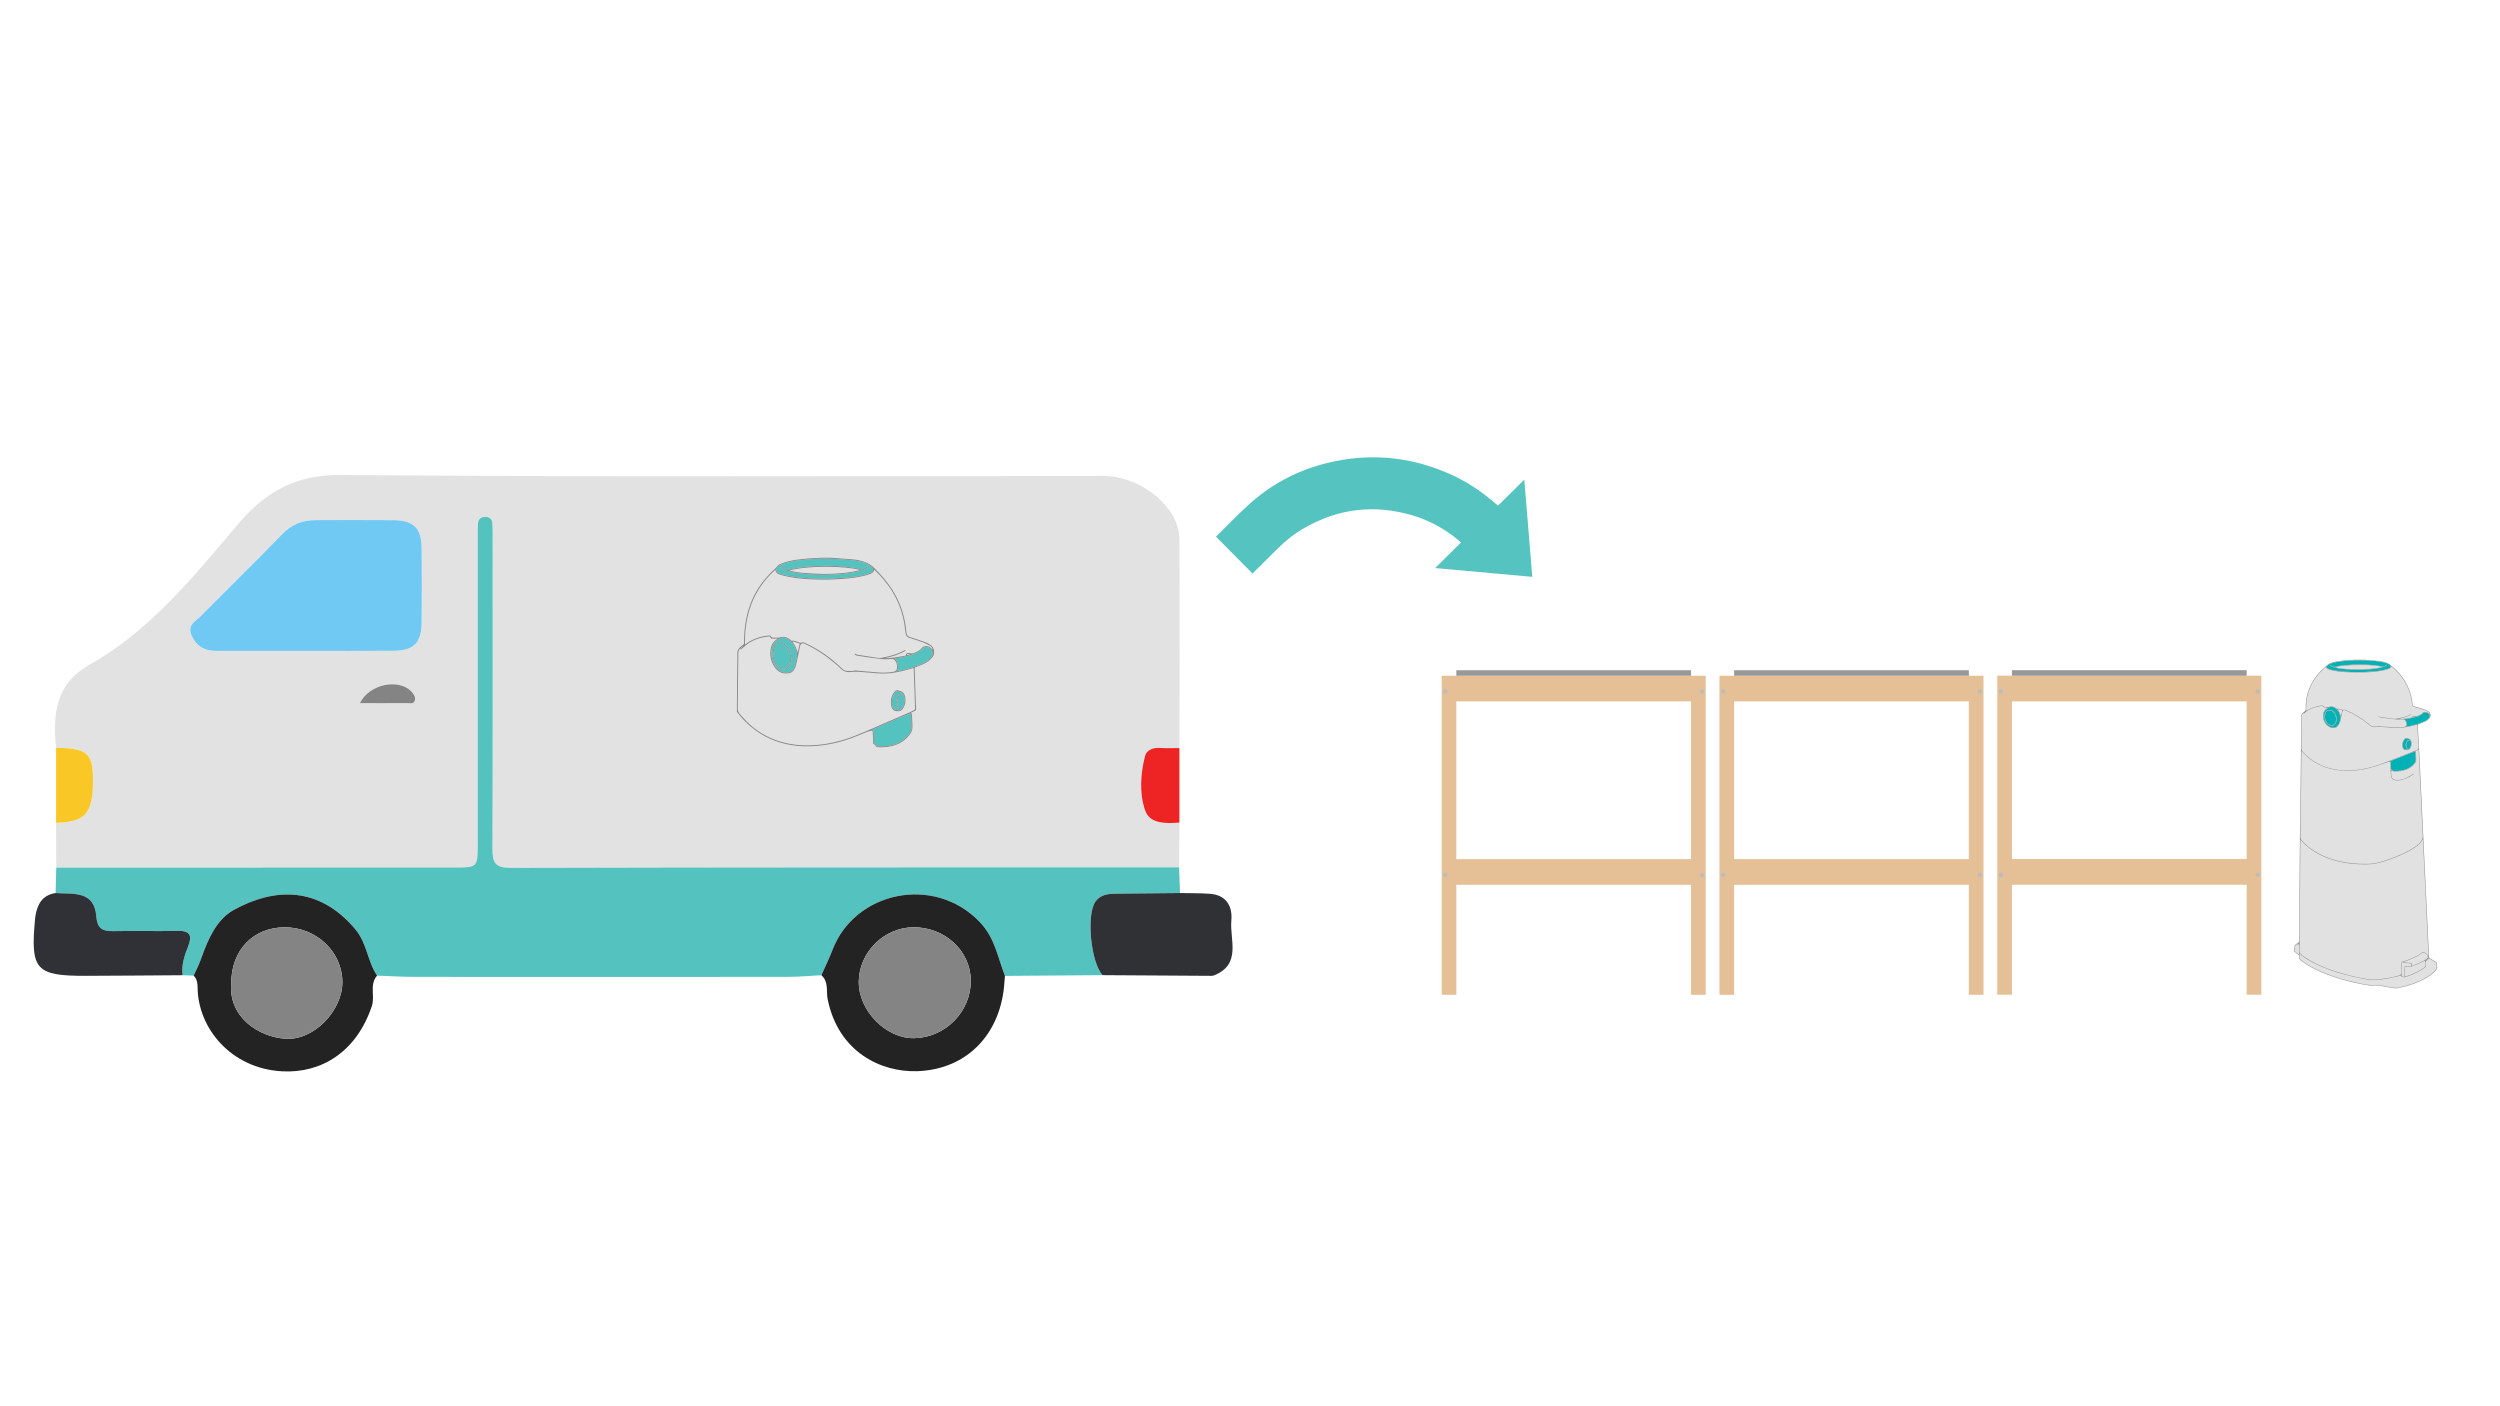<?xml version="1.0" encoding="utf-8"?>
<!-- Generator: Adobe Illustrator 16.0.3, SVG Export Plug-In . SVG Version: 6.00 Build 0)  -->
<!DOCTYPE svg PUBLIC "-//W3C//DTD SVG 1.1//EN" "http://www.w3.org/Graphics/SVG/1.1/DTD/svg11.dtd">
<svg version="1.1" id="Layer_1" xmlns="http://www.w3.org/2000/svg" xmlns:xlink="http://www.w3.org/1999/xlink" x="0px" y="0px"
	 width="400px" height="225px" viewBox="0 0 400 225" enable-background="new 0 0 400 225" xml:space="preserve">
<g>
	<g id="Commode">
		<g>
			<path fill-rule="evenodd" clip-rule="evenodd" fill="#E5BF96" d="M230.667,108.119v51.048h2.347v-17.603h37.554v17.603h2.347
				v-51.048H230.667z M231.254,140.156c-0.097,0-0.176-0.079-0.176-0.176c0-0.098,0.079-0.177,0.176-0.177s0.176,0.079,0.176,0.177
				C231.43,140.077,231.351,140.156,231.254,140.156z M231.254,110.818c-0.097,0-0.176-0.079-0.176-0.177s0.079-0.176,0.176-0.176
				s0.176,0.078,0.176,0.176S231.351,110.818,231.254,110.818z M270.567,137.457h-37.554v-25.231h37.554V137.457z M272.327,140.156
				c-0.098,0-0.176-0.079-0.176-0.176c0-0.098,0.078-0.177,0.176-0.177s0.177,0.079,0.177,0.177
				C272.504,140.077,272.425,140.156,272.327,140.156z M272.327,110.818c-0.098,0-0.176-0.079-0.176-0.177s0.078-0.176,0.176-0.176
				s0.177,0.078,0.177,0.176S272.425,110.818,272.327,110.818z"/>
		</g>
	</g>
	<g id="Bouten">
		<g>
			<path fill-rule="evenodd" clip-rule="evenodd" fill="#BCBCBB" d="M231.254,110.29c-0.194,0-0.353,0.157-0.353,0.352
				s0.158,0.353,0.353,0.353s0.353-0.158,0.353-0.353S231.448,110.29,231.254,110.29z M231.254,139.628
				c-0.194,0-0.353,0.157-0.353,0.353c0,0.194,0.158,0.352,0.353,0.352s0.353-0.157,0.353-0.352
				C231.606,139.785,231.448,139.628,231.254,139.628z M272.327,110.994c0.194,0,0.353-0.158,0.353-0.353s-0.158-0.352-0.353-0.352
				s-0.352,0.157-0.352,0.352S272.133,110.994,272.327,110.994z M272.327,139.628c-0.194,0-0.352,0.157-0.352,0.353
				c0,0.194,0.157,0.352,0.352,0.352s0.353-0.157,0.353-0.352C272.68,139.785,272.521,139.628,272.327,139.628z"/>
		</g>
	</g>
	<g id="Aankleedkussen">
		<g>
			<rect x="233.014" y="107.238" fill="#989898" width="37.554" height="0.881"/>
		</g>
	</g>
</g>
<g>
	<g id="Commode_2_">
		<g>
			<path fill-rule="evenodd" clip-rule="evenodd" fill="#E5BF96" d="M275.113,108.119v51.048h2.348v-17.603h37.553v17.603h2.347
				v-51.048H275.113z M275.7,140.156c-0.097,0-0.176-0.079-0.176-0.176c0-0.098,0.079-0.177,0.176-0.177
				c0.098,0,0.177,0.079,0.177,0.177C275.877,140.077,275.798,140.156,275.7,140.156z M275.7,110.818
				c-0.097,0-0.176-0.079-0.176-0.177s0.079-0.176,0.176-0.176c0.098,0,0.177,0.078,0.177,0.176S275.798,110.818,275.7,110.818z
				 M315.014,137.457h-37.553v-25.231h37.553V137.457z M316.774,140.156c-0.098,0-0.177-0.079-0.177-0.176
				c0-0.098,0.079-0.177,0.177-0.177c0.097,0,0.176,0.079,0.176,0.177C316.95,140.077,316.871,140.156,316.774,140.156z
				 M316.774,110.818c-0.098,0-0.177-0.079-0.177-0.177s0.079-0.176,0.177-0.176c0.097,0,0.176,0.078,0.176,0.176
				S316.871,110.818,316.774,110.818z"/>
		</g>
	</g>
	<g id="Bouten_2_">
		<g>
			<path fill-rule="evenodd" clip-rule="evenodd" fill="#BCBCBB" d="M275.7,110.29c-0.194,0-0.352,0.157-0.352,0.352
				s0.157,0.353,0.352,0.353s0.353-0.158,0.353-0.353S275.895,110.29,275.7,110.29z M275.7,139.628
				c-0.194,0-0.352,0.157-0.352,0.353c0,0.194,0.157,0.352,0.352,0.352s0.353-0.157,0.353-0.352
				C276.053,139.785,275.895,139.628,275.7,139.628z M316.774,110.994c0.193,0,0.352-0.158,0.352-0.353s-0.158-0.352-0.352-0.352
				c-0.195,0-0.353,0.157-0.353,0.352S316.579,110.994,316.774,110.994z M316.774,139.628c-0.195,0-0.353,0.157-0.353,0.353
				c0,0.194,0.157,0.352,0.353,0.352c0.193,0,0.352-0.157,0.352-0.352C317.126,139.785,316.968,139.628,316.774,139.628z"/>
		</g>
	</g>
	<g id="Aankleedkussen_2_">
		<g>
			<rect x="277.461" y="107.238" fill="#989898" width="37.553" height="0.881"/>
		</g>
	</g>
</g>
<g>
	<g id="Commode_4_">
		<g>
			<path fill-rule="evenodd" clip-rule="evenodd" fill="#E5BF96" d="M319.564,108.112v51.049h2.348v-17.604h37.553v17.604h2.347
				v-51.049H319.564z M320.151,140.149c-0.097,0-0.176-0.079-0.176-0.176c0-0.098,0.079-0.177,0.176-0.177s0.176,0.079,0.176,0.177
				C320.327,140.07,320.248,140.149,320.151,140.149z M320.151,110.812c-0.097,0-0.176-0.079-0.176-0.177s0.079-0.176,0.176-0.176
				s0.176,0.078,0.176,0.176S320.248,110.812,320.151,110.812z M359.465,137.45h-37.553v-25.231h37.553V137.45z M361.226,140.149
				c-0.098,0-0.177-0.079-0.177-0.176c0-0.098,0.079-0.177,0.177-0.177c0.097,0,0.176,0.079,0.176,0.177
				C361.401,140.07,361.322,140.149,361.226,140.149z M361.226,110.812c-0.098,0-0.177-0.079-0.177-0.177s0.079-0.176,0.177-0.176
				c0.097,0,0.176,0.078,0.176,0.176S361.322,110.812,361.226,110.812z"/>
		</g>
	</g>
	<g id="Bouten_4_">
		<g>
			<path fill-rule="evenodd" clip-rule="evenodd" fill="#BCBCBB" d="M320.151,110.283c-0.194,0-0.352,0.157-0.352,0.352
				s0.157,0.353,0.352,0.353c0.195,0,0.353-0.158,0.353-0.353S320.347,110.283,320.151,110.283z M320.151,139.621
				c-0.194,0-0.352,0.158-0.352,0.353s0.157,0.351,0.352,0.351c0.195,0,0.353-0.156,0.353-0.351S320.347,139.621,320.151,139.621z
				 M361.226,110.987c0.193,0,0.352-0.158,0.352-0.353s-0.158-0.352-0.352-0.352c-0.195,0-0.353,0.157-0.353,0.352
				S361.03,110.987,361.226,110.987z M361.226,139.621c-0.195,0-0.353,0.158-0.353,0.353s0.157,0.351,0.353,0.351
				c0.193,0,0.352-0.156,0.352-0.351S361.419,139.621,361.226,139.621z"/>
		</g>
	</g>
	<g id="Aankleedkussen_4_">
		<g>
			<rect x="321.912" y="107.231" fill="#989898" width="37.553" height="0.881"/>
		</g>
	</g>
</g>
<g>
	<g>
		<path id="Base" fill="#E2E1E1" d="M384.612,118.345c0.063-0.088,0.147-0.162,0.232-0.23c0.086-0.068,0.186-0.081,0.292-0.029
			c0.063,0.029,0.13,0.05,0.199,0.061c0.186,0.03,0.314,0.134,0.404,0.295c0.224,0.402,0.129,1.086-0.196,1.412
			c-0.15,0.149-0.327,0.211-0.538,0.161c-0.05-0.012-0.104-0.021-0.154-0.016c-0.159,0.013-0.263-0.071-0.345-0.192
			c-0.121-0.18-0.152-0.384-0.163-0.598C384.356,118.898,384.428,118.602,384.612,118.345z M388.113,153.712
			c0.072-0.065,0.146-0.136,0.224-0.205C388.104,153.602,388.104,153.602,388.113,153.712z M368.065,134.354
			c0.174,0.193,0.318,0.373,0.483,0.532c1.128,1.084,2.438,1.878,3.897,2.431c1.127,0.427,2.293,0.695,3.488,0.842
			c1.038,0.128,2.079,0.166,3.124,0.134c0.706-0.022,1.389-0.165,2.063-0.371c1.326-0.407,2.622-0.891,3.862-1.513
			c0.654-0.327,1.288-0.688,1.86-1.148c0.223-0.18,0.429-0.374,0.589-0.613c0.076-0.113,0.137-0.237,0.218-0.384
			c0.009,0.089,0.02,0.149,0.021,0.212c0.038,0.828,0.076,1.655,0.116,2.484c0.053,1.105,0.108,2.212,0.161,3.317
			c0.04,0.845,0.077,1.69,0.118,2.536c0.053,1.1,0.108,2.2,0.16,3.3c0.04,0.811,0.076,1.621,0.115,2.432
			c0.055,1.129,0.108,2.259,0.163,3.388c0.02,0.399,0.035,0.8,0.051,1.199c0.002,0.044-0.003,0.088-0.007,0.133
			c-0.012,0-0.024,0-0.038,0c0-0.077-0.005-0.155,0.002-0.231c0.011-0.127-0.035-0.225-0.133-0.303
			c-0.068-0.055-0.137-0.111-0.193-0.177c-0.122-0.142-0.292-0.181-0.459-0.228c-0.042-0.012-0.106,0.006-0.142,0.034
			c-0.946,0.725-2.033,1.147-3.159,1.487c-0.16,0.049-0.184,0.075-0.186,0.246c-0.006,0.48-0.01,0.962-0.015,1.442
			c0,0.07-0.007,0.14-0.006,0.209c0.002,0.067-0.029,0.103-0.087,0.134c-0.048,0.025-0.081,0.076-0.125,0.108
			c-0.044,0.033-0.092,0.068-0.144,0.083c-0.67,0.189-1.348,0.341-2.035,0.449c-0.439,0.07-0.884,0.13-1.325,0.178
			c-0.696,0.075-1.39,0.02-2.077-0.106c-1.574-0.287-3.127-0.662-4.651-1.15c-1.421-0.456-2.807-0.997-4.104-1.74
			c-0.406-0.234-0.79-0.505-1.186-0.758c-0.193-0.125-0.335-0.303-0.482-0.473c-0.073-0.083-0.063-0.183-0.063-0.278
			c0.001-0.359,0.008-0.72,0.01-1.078c0.007-0.899,0.012-1.798,0.017-2.696c0.012-1.814,0.022-3.629,0.034-5.443
			c0.011-1.479,0.021-2.956,0.031-4.435c0.01-1.333,0.021-2.666,0.032-4C368.065,134.486,368.065,134.434,368.065,134.354z
			 M386.129,123.918c-0.395,0.277-0.813,0.513-1.264,0.69c-0.367,0.144-0.746,0.25-1.144,0.269
			c-0.252,0.013-0.498-0.004-0.734-0.103c-0.229-0.099-0.382-0.264-0.419-0.515c-0.029-0.2-0.056-0.401-0.063-0.604
			c-0.021-0.48-0.031-0.962-0.046-1.443c-0.003-0.058-0.004-0.116-0.014-0.173c-0.023-0.172-0.059-0.202-0.229-0.149
			c-0.319,0.1-0.641,0.197-0.955,0.315c-1.311,0.492-2.647,0.879-4.045,1.038c-1.169,0.135-2.335,0.144-3.5-0.046
			c-1.221-0.198-2.365-0.604-3.416-1.263c-0.757-0.474-1.433-1.042-2.009-1.728c-0.008-0.008-0.029-0.006-0.047-0.009
			c-0.011,0.863-0.023,1.721-0.032,2.578c-0.008,0.725-0.009,1.449-0.018,2.174c-0.018,1.548-0.039,3.096-0.057,4.643
			c-0.018,1.444-0.032,2.887-0.051,4.33c-0.003,0.182,0.038,0.345,0.151,0.485c0.104,0.132,0.213,0.262,0.332,0.379
			c0.7,0.685,1.487,1.256,2.343,1.729c1.094,0.604,2.259,1.018,3.474,1.29c1.393,0.312,2.806,0.426,4.23,0.413
			c0.686-0.004,1.366-0.063,2.028-0.251c1.257-0.353,2.482-0.791,3.67-1.334c0.74-0.337,1.459-0.712,2.126-1.178
			c0.306-0.214,0.597-0.442,0.83-0.736c0.256-0.326,0.411-0.687,0.357-1.115c-0.013-0.098-0.011-0.195-0.016-0.294
			c-0.055-1.135-0.11-2.27-0.164-3.404c-0.043-0.903-0.081-1.807-0.124-2.71c-0.063-1.319-0.131-2.639-0.194-3.959
			c-0.05-1.065-0.1-2.131-0.148-3.196c-0.001-0.025-0.01-0.052-0.017-0.085c-0.176,0.079-0.338,0.153-0.521,0.235
			c0.125,0.114,0.115,0.255,0.12,0.394c0.009,0.313,0.016,0.626,0.029,0.938c0.011,0.204-0.037,0.386-0.158,0.554
			c-0.366,0.513-0.852,0.863-1.437,1.081c-0.613,0.228-1.25,0.289-1.898,0.279c-0.161-0.004-0.313-0.016-0.401-0.191
			c-0.028,0.07-0.036,0.136-0.074,0.169c-0.05,0.043-0.05,0.089-0.046,0.14c0.017,0.202,0.034,0.404,0.054,0.605
			c0.031,0.31,0.209,0.489,0.499,0.576c0.257,0.076,0.516,0.073,0.775,0.041c0.429-0.056,0.841-0.185,1.223-0.38
			c0.324-0.166,0.631-0.366,0.947-0.548c0.038-0.021,0.069-0.091,0.149-0.019C386.189,123.867,386.161,123.895,386.129,123.918z
			 M385.457,116.259c-0.733,0.158-1.474,0.253-2.226,0.214c-0.544-0.028-1.087-0.077-1.63-0.114
			c-0.387-0.026-0.771-0.086-1.162-0.044c-0.2,0.022-0.404,0.022-0.607,0.022c-0.221,0.001-0.421-0.069-0.596-0.209
			c-0.104-0.082-0.207-0.166-0.31-0.251c-0.83-0.685-1.719-1.281-2.682-1.764c-0.336-0.168-0.683-0.316-1.028-0.464
			c-0.19-0.08-0.343,0-0.409,0.194c-0.025,0.076-0.05,0.155-0.065,0.233c-0.071,0.352-0.136,0.705-0.211,1.056
			c-0.086,0.406-0.229,0.789-0.519,1.103c-0.098,0.106-0.21,0.178-0.351,0.212c-0.477,0.117-0.897-0.006-1.262-0.316
			c-0.548-0.468-0.768-1.077-0.71-1.784c0.036-0.426,0.221-0.776,0.585-1.02c0.028-0.018,0.053-0.041,0.101-0.079
			c-0.23-0.032-0.434-0.06-0.636-0.087c-0.101-0.209-0.121-0.22-0.347-0.188c-0.063,0.01-0.126,0.021-0.189,0.031
			c-0.958,0.161-1.854,0.466-2.566,1.167c-0.019,0.018-0.053,0.02-0.079,0.027c-0.006-0.007-0.012-0.016-0.018-0.023
			c0.035-0.051,0.069-0.1,0.104-0.151c-0.094,0.052-0.164,0.117-0.231,0.189c-0.078,0.084-0.109,0.183-0.11,0.301
			c-0.018,1.721-0.034,3.442-0.062,5.163c-0.004,0.265,0.088,0.47,0.26,0.656c1.036,1.118,2.271,1.933,3.722,2.415
			c1.459,0.484,2.957,0.597,4.48,0.466c1.264-0.109,2.493-0.373,3.692-0.791c2.095-0.729,4.147-1.57,6.207-2.394
			c0.086-0.034,0.17-0.076,0.251-0.118c0.084-0.044,0.123-0.107,0.113-0.212c-0.023-0.242-0.031-0.485-0.044-0.728
			c-0.053-0.921-0.103-1.841-0.154-2.761c-0.003-0.08-0.015-0.159-0.023-0.249C386.302,116.063,385.88,116.165,385.457,116.259z
			 M374.279,113.415c0.159,0.051,0.32,0.101,0.481,0.147c0.048,0.013,0.109,0.03,0.148,0.013c0.161-0.073,0.302-0.023,0.451,0.038
			c1.28,0.526,2.443,1.247,3.519,2.115c0.135,0.109,0.269,0.222,0.404,0.329c0.119,0.095,0.251,0.175,0.407,0.18
			c0.226,0.009,0.451,0.006,0.678,0.001c0.063-0.003,0.126-0.044,0.192-0.045c0.104-0.004,0.207,0.012,0.312,0.02
			c0.821,0.059,1.641,0.127,2.463,0.176c0.445,0.025,0.891-0.006,1.334-0.076c0.157-0.024,0.256-0.108,0.299-0.253
			c0.089-0.301,0.02-0.574-0.177-0.813c-0.102-0.126-0.239-0.168-0.404-0.147c-0.392,0.047-0.786,0.043-1.18,0
			c-0.432-0.048-0.863-0.1-1.293-0.156c-0.374-0.048-0.747-0.102-1.119-0.162c-0.075-0.013-0.146-0.059-0.217-0.097
			c-0.018-0.01-0.018-0.051-0.028-0.086c0.103,0.041,0.185,0.091,0.272,0.104c0.665,0.097,1.33,0.188,1.996,0.274
			c0.161,0.021,0.328,0.051,0.484,0.025c0.399-0.063,0.797-0.145,1.191-0.238c0.43-0.104,0.842-0.257,1.236-0.455
			c0.041-0.021,0.086-0.072,0.143,0.014c-0.669,0.373-1.396,0.548-2.128,0.715c0.737-0.003,1.461-0.104,2.169-0.251
			c0.064-0.213,0.146-0.267,0.349-0.244c0.029,0.004,0.06,0.006,0.086,0.016c0.188,0.071,0.362,0.024,0.536-0.053
			c0.084-0.037,0.171-0.07,0.256-0.109c0.18-0.084,0.347-0.183,0.471-0.346c0.036-0.049,0.098-0.08,0.156-0.104
			c0.297-0.115,0.662-0.026,0.876,0.209c0.035,0.038,0.068,0.08,0.103,0.122c0.006-0.017,0.013-0.027,0.013-0.038
			c-0.002-0.017-0.007-0.033-0.014-0.049c-0.069-0.151-0.177-0.276-0.32-0.356c-0.168-0.09-0.34-0.18-0.521-0.237
			c-0.545-0.175-1.096-0.335-1.645-0.499c-0.244-0.074-0.294-0.14-0.322-0.388c-0.03-0.265-0.061-0.532-0.11-0.792
			c-0.413-2.129-1.473-3.868-3.157-5.229c-0.021-0.018-0.045-0.03-0.071-0.048c-0.029,0.166-0.057,0.216-0.192,0.296
			c-0.079,0.048-0.161,0.095-0.249,0.121c-0.289,0.084-0.577,0.177-0.87,0.234c-1.051,0.207-2.115,0.284-3.181,0.306
			c-0.781,0.016-1.565-0.002-2.348-0.023c-0.788-0.022-1.572-0.102-2.35-0.247c-0.329-0.063-0.658-0.136-0.963-0.284
			c-0.136-0.067-0.269-0.142-0.256-0.326c-0.025,0.006-0.039,0.005-0.048,0.012c-0.027,0.02-0.057,0.04-0.082,0.062
			c-2.087,1.794-3.161,4.042-3.062,6.817c0.001,0.037,0.012,0.072,0.019,0.112c0.2-0.111,0.382-0.226,0.573-0.318
			c0.611-0.301,1.267-0.441,1.936-0.531c0.087-0.013,0.144,0.027,0.193,0.09c0.043,0.053,0.079,0.108,0.157,0.126
			c0.264,0.06,0.524,0.094,0.787-0.003c0.347-0.125,0.674-0.069,0.98,0.121c0.099,0.061,0.188,0.135,0.292,0.209
			C374.045,113.353,374.161,113.379,374.279,113.415z M374.543,114.562c0.078-0.318,0.149-0.607,0.224-0.907
			c-0.244-0.067-0.478-0.181-0.747-0.171C374.276,113.801,374.435,114.155,374.543,114.562z M386.338,114.623
			c-0.093,0.013-0.187,0.022-0.278,0.041c-0.016,0.003-0.023,0.041-0.052,0.099c0.137-0.033,0.237-0.058,0.338-0.083
			C386.344,114.661,386.34,114.642,386.338,114.623z M373.706,106.761c1.284,0.449,5.975,0.423,7.347-0.04
			C380.316,106.285,374.671,106.316,373.706,106.761z"/>
		<path id="Foot" fill="#E2E1E1" d="M388.126,154.701c-0.182,0.132-0.358,0.272-0.546,0.396c-0.866,0.575-1.821,0.96-2.809,1.27
			c-0.076,0.024-0.17,0.009-0.254-0.004c-0.067-0.01-0.131-0.05-0.198-0.065c-0.101-0.022-0.158-0.08-0.168-0.18
			c-0.034-0.006-0.057-0.014-0.079-0.011c-0.034,0.004-0.066,0.015-0.101,0.023c-1.007,0.278-2.028,0.48-3.065,0.609
			c-0.845,0.105-1.687,0.096-2.524-0.071c-0.674-0.135-1.351-0.271-2.021-0.429c-1.609-0.376-3.189-0.854-4.717-1.489
			c-1.084-0.45-2.127-0.977-3.09-1.652c-0.189-0.135-0.376-0.271-0.519-0.459c-0.021-0.028-0.054-0.046-0.104-0.087
			c0,0.198,0.005,0.366-0.001,0.532c-0.008,0.167,0.046,0.311,0.155,0.429c0.073,0.081,0.155,0.159,0.246,0.219
			c0.404,0.271,0.804,0.552,1.223,0.797c1.18,0.689,2.439,1.204,3.73,1.646c1.554,0.53,3.143,0.924,4.751,1.251
			c0.903,0.184,1.812,0.257,2.729,0.152c0.039-0.003,0.095-0.009,0.117,0.014c0.101,0.099,0.231,0.096,0.354,0.118
			c0.478,0.089,0.957,0.173,1.436,0.264c0.355,0.068,0.711,0.107,1.069,0.031c1.017-0.213,2.013-0.499,2.975-0.893
			c0.797-0.326,1.56-0.714,2.242-1.247c0.312-0.243,0.595-0.515,0.825-0.84c0.06-0.085,0.086-0.173,0.077-0.277
			c-0.013-0.139-0.024-0.278-0.017-0.416c0.01-0.193-0.077-0.317-0.235-0.412c-0.235-0.136-0.469-0.278-0.703-0.417
			c-0.094-0.056-0.188-0.109-0.288-0.168c-0.173,0.18-0.34,0.349-0.499,0.523c-0.03,0.033-0.041,0.094-0.043,0.144
			c-0.008,0.145-0.01,0.289-0.008,0.434c0.002,0.078,0.02,0.155,0.029,0.231C388.107,154.678,388.117,154.688,388.126,154.701z
			 M384.921,156.227c0.58-0.188,1.147-0.404,1.694-0.674c0.442-0.219,0.866-0.468,1.26-0.766c0.076-0.058,0.113-0.118,0.113-0.218
			c-0.004-0.249,0.005-0.497,0.008-0.747c0-0.037-0.006-0.074-0.01-0.126c-0.049,0.023-0.08,0.037-0.109,0.053
			c-0.626,0.357-1.285,0.639-1.965,0.877c-0.12,0.043-0.242,0.063-0.371,0.051c-0.185-0.017-0.37-0.031-0.555-0.04
			c-0.147-0.007-0.161,0.008-0.167,0.15c-0.006,0.151-0.01,0.301-0.011,0.451c-0.002,0.331-0.001,0.66-0.001,1.013
			C384.855,156.24,384.89,156.237,384.921,156.227z M386.021,154.499c0.746-0.273,1.471-0.594,2.143-1.023
			c0.278-0.177,0.28-0.177,0.253-0.499c-0.002-0.045-0.011-0.103-0.04-0.128c-0.179-0.159-0.326-0.363-0.582-0.422
			c-0.089-0.02-0.149-0.009-0.223,0.043c-0.263,0.18-0.524,0.363-0.802,0.519c-0.643,0.362-1.328,0.629-2.029,0.853
			c-0.053,0.017-0.104,0.036-0.156,0.054c0.062,0.05,0.123,0.076,0.188,0.085c0.126,0.018,0.255,0.025,0.381,0.037
			c0.179,0.015,0.358,0.024,0.537,0.046c0.163,0.019,0.207,0.073,0.21,0.237c0.001,0.069,0,0.139,0,0.231
			C385.955,154.517,385.99,154.51,386.021,154.499z M384.72,156.098c0.004-0.44,0.006-0.881,0.012-1.321
			c0.003-0.18,0.067-0.237,0.247-0.229c0.035,0,0.069,0.006,0.104,0.009c0.19,0.017,0.381,0.035,0.57,0.05
			c0.119,0.009,0.142-0.013,0.151-0.132c0.004-0.053,0.005-0.104,0.005-0.156c-0.003-0.138-0.012-0.151-0.143-0.169
			c-0.091-0.013-0.184-0.019-0.276-0.028c-0.327-0.035-0.661-0.025-0.973-0.156c-0.018-0.008-0.042,0.001-0.085,0.003
			c-0.005,0.108-0.013,0.211-0.014,0.314c-0.006,0.486-0.007,0.973-0.016,1.46c-0.002,0.103-0.022,0.205-0.044,0.307
			c-0.014,0.056-0.022,0.112,0.032,0.137c0.126,0.054,0.25,0.115,0.428,0.12C384.72,156.222,384.719,156.16,384.72,156.098z
			 M367.349,151.192c-0.065,0.076-0.128,0.172-0.146,0.269c-0.035,0.193-0.036,0.392-0.056,0.588
			c-0.011,0.098,0.028,0.164,0.104,0.221c0.157,0.118,0.312,0.24,0.468,0.359c0.036,0.027,0.073,0.049,0.126,0.083
			c0.003-0.06,0.008-0.099,0.008-0.138c0.004-0.405,0.006-0.811,0.012-1.217c0.001-0.083,0.003-0.166-0.089-0.197
			c0.012-0.066,0.106-0.078,0.065-0.166c-0.07,0.055-0.132,0.107-0.196,0.153c-0.06,0.04-0.102,0.12-0.239,0.099
			c0.163-0.138,0.297-0.251,0.432-0.366C367.651,150.949,367.477,151.041,367.349,151.192z"/>
		<path id="Accents" fill="#00B2B5" d="M377.556,105.643c1.005,0.009,2.041,0.043,3.069,0.193c0.39,0.057,0.778,0.122,1.152,0.254
			c0.136,0.048,0.271,0.104,0.396,0.178c0.092,0.054,0.179,0.131,0.244,0.217c0.145,0.189,0.118,0.313-0.099,0.414
			c-0.193,0.089-0.396,0.164-0.603,0.22c-0.656,0.176-1.329,0.253-2.006,0.313c-0.929,0.083-1.86,0.119-2.794,0.106
			c-1.153-0.017-2.305-0.068-3.443-0.279c-0.271-0.05-0.539-0.13-0.807-0.207c-0.093-0.025-0.182-0.073-0.266-0.123
			c-0.143-0.085-0.163-0.171-0.09-0.322c0.063-0.13,0.164-0.228,0.291-0.289c0.182-0.088,0.367-0.172,0.561-0.232
			c0.478-0.148,0.97-0.219,1.465-0.28C375.589,105.687,376.556,105.65,377.556,105.643z M372.937,106.327
			c-0.057,0.136-0.054,0.185,0.055,0.251c0.133,0.079,0.275,0.147,0.423,0.195c0.409,0.132,0.834,0.191,1.26,0.241
			c1.257,0.149,2.518,0.18,3.781,0.12c0.77-0.037,1.536-0.103,2.292-0.26c0.288-0.06,0.569-0.154,0.849-0.246
			c0.084-0.027,0.16-0.093,0.229-0.152c0.056-0.05,0.049-0.066,0.013-0.15c-0.139,0.24-0.426,0.355-0.703,0.306
			c-0.416-0.076-0.832-0.155-1.251-0.198c-1.34-0.136-2.683-0.146-4.026-0.055c-0.773,0.052-1.545,0.128-2.301,0.318
			c-0.174,0.044-0.311-0.063-0.457-0.124C372.991,106.526,372.958,106.433,372.937,106.327z M382.533,122.138
			c0.01,0.317,0.022,0.635,0.033,0.918c0.09,0.071,0.169,0.113,0.214,0.177c0.062,0.085,0.132,0.122,0.232,0.125
			c0.553,0.017,1.102-0.017,1.636-0.165c0.708-0.196,1.305-0.557,1.734-1.17c0.094-0.136,0.14-0.275,0.133-0.438
			c-0.009-0.225-0.011-0.451-0.019-0.677c-0.005-0.163-0.007-0.325-0.021-0.486c-0.014-0.14-0.063-0.173-0.198-0.137
			c-0.15,0.039-0.303,0.083-0.447,0.14c-0.732,0.289-1.463,0.584-2.195,0.875c-0.402,0.159-0.809,0.313-1.24,0.481
			C382.518,121.882,382.529,122.008,382.533,122.138z M385.077,116.254c0.204-0.039,0.408-0.078,0.613-0.123
			c0.746-0.164,1.485-0.356,2.18-0.688c0.258-0.123,0.502-0.266,0.703-0.472c0.228-0.231,0.229-0.545,0.001-0.774
			c-0.21-0.212-0.466-0.268-0.751-0.188c-0.053,0.016-0.114,0.042-0.146,0.085c-0.177,0.232-0.429,0.35-0.688,0.453
			c-0.628,0.248-1.286,0.38-1.952,0.473c-0.1,0.015-0.198,0.022-0.307,0.049c0.356,0.355,0.45,0.741,0.238,1.195
			C385.011,116.26,385.045,116.26,385.077,116.254z M385.799,118.96c-0.02,0.263-0.069,0.51-0.219,0.728
			c-0.145,0.209-0.33,0.322-0.594,0.24c-0.051-0.015-0.103-0.027-0.154-0.03c-0.183-0.011-0.285-0.118-0.334-0.28
			c-0.15-0.485-0.062-0.926,0.251-1.323c0.083-0.107,0.188-0.165,0.334-0.118c0.065,0.022,0.135,0.034,0.203,0.041
			c0.232,0.024,0.367,0.164,0.435,0.371C385.76,118.709,385.774,118.836,385.799,118.96z M385.527,118.461
			c-0.055-0.093-0.123-0.09-0.187-0.058c-0.061,0.03-0.124,0.07-0.166,0.122c-0.241,0.297-0.319,0.635-0.205,1.005
			c0.026,0.084,0.087,0.162,0.146,0.229c0.048,0.053,0.118,0.082,0.231,0.021c-0.228-0.047-0.309-0.188-0.341-0.366
			c-0.039-0.229-0.01-0.45,0.094-0.658C385.186,118.588,385.285,118.432,385.527,118.461z M371.74,114.553
			c0.029-0.164,0.048-0.332,0.088-0.493c0.065-0.264,0.221-0.47,0.438-0.628c0.084-0.062,0.172-0.118,0.258-0.177
			c0.296-0.204,0.61-0.202,0.927-0.065c0.396,0.174,0.648,0.493,0.834,0.871c0.117,0.237,0.176,0.49,0.213,0.75
			c0.004,0.034,0.005,0.07-0.001,0.103c-0.062,0.331-0.143,0.656-0.31,0.954c-0.017,0.029-0.034,0.061-0.053,0.09
			c-0.253,0.39-0.498,0.529-1.057,0.426c-0.501-0.094-0.835-0.43-1.077-0.86C371.832,115.225,371.763,114.897,371.74,114.553z
			 M371.921,114.616c0.01,0.462,0.139,0.876,0.483,1.204c0.154,0.147,0.341,0.242,0.552,0.272c0.376,0.056,0.688-0.137,0.812-0.523
			c0.18-0.562,0.086-1.089-0.264-1.562c-0.147-0.199-0.349-0.334-0.594-0.398c-0.355-0.092-0.675,0.044-0.849,0.369
			C371.956,114.178,371.916,114.392,371.921,114.616z M373.661,114.427c-0.103-0.299-0.291-0.542-0.584-0.681
			c-0.372-0.179-0.864-0.123-1.02,0.429c-0.143,0.511-0.064,0.989,0.24,1.423c0.132,0.189,0.31,0.327,0.535,0.396
			c0.395,0.117,0.726-0.04,0.862-0.428c0.056-0.161,0.071-0.337,0.109-0.524C373.759,114.842,373.73,114.628,373.661,114.427z"/>
		<path id="Lines" fill="#888888" d="M378.429,105.557c0.045,0.01,0.088,0.023,0.132,0.027c0.629,0.05,1.261,0.089,1.889,0.152
			c0.449,0.045,0.893,0.13,1.325,0.27c0.267,0.088,0.51,0.209,0.711,0.417c0.137,0.142,0.303,0.253,0.451,0.38
			c1.567,1.334,2.552,3.009,2.957,5.024c0.058,0.283,0.088,0.573,0.121,0.86c0.025,0.219,0.057,0.264,0.267,0.326
			c0.527,0.159,1.056,0.313,1.581,0.479c0.175,0.056,0.346,0.131,0.51,0.214c0.103,0.051,0.198,0.125,0.279,0.205
			c0.309,0.311,0.316,0.736,0.026,1.063c-0.173,0.192-0.379,0.347-0.611,0.453c-0.337,0.153-0.683,0.285-1.024,0.425
			c-0.064,0.027-0.13,0.045-0.185,0.064c0,0.166-0.007,0.316,0.001,0.466c0.042,0.77,0.092,1.539,0.131,2.309
			c0.08,1.527,0.156,3.056,0.231,4.584c0.041,0.851,0.077,1.701,0.118,2.552c0.052,1.082,0.107,2.165,0.159,3.248
			c0.039,0.85,0.078,1.701,0.118,2.553c0.052,1.088,0.106,2.176,0.158,3.264c0.029,0.58,0.055,1.158,0.082,1.737
			c0.054,1.122,0.108,2.245,0.163,3.368c0.039,0.846,0.076,1.689,0.117,2.535c0.053,1.1,0.107,2.2,0.161,3.3
			c0.039,0.816,0.076,1.632,0.115,2.448c0.054,1.124,0.108,2.246,0.162,3.369c0.023,0.48,0.05,0.961,0.065,1.441
			c0.004,0.128,0.055,0.194,0.161,0.255c0.283,0.159,0.558,0.333,0.838,0.495c0.188,0.107,0.295,0.25,0.276,0.478
			c-0.009,0.107,0.018,0.217,0.027,0.325c0,0.094,0,0.186,0,0.279c-0.189,0.329-0.446,0.601-0.733,0.846
			c-0.567,0.488-1.209,0.857-1.885,1.17c-1.168,0.539-2.389,0.916-3.651,1.159c-0.364,0.07-0.727,0.011-1.087-0.056
			c-0.495-0.092-0.992-0.179-1.486-0.271c-0.079-0.014-0.15-0.056-0.227-0.076c-0.06-0.015-0.123-0.025-0.185-0.023
			c-0.317,0.01-0.636,0.03-0.955,0.034c-0.604,0.007-1.199-0.095-1.791-0.215c-1.558-0.313-3.096-0.697-4.601-1.207
			c-1.364-0.462-2.693-1.005-3.935-1.742c-0.402-0.239-0.785-0.513-1.173-0.777c-0.09-0.062-0.168-0.142-0.238-0.227
			c-0.104-0.123-0.166-0.27-0.143-0.434c0.028-0.195-0.043-0.324-0.21-0.429c-0.156-0.097-0.293-0.227-0.441-0.335
			c-0.115-0.085-0.161-0.19-0.144-0.332c0.024-0.184,0.04-0.368,0.058-0.554c0.013-0.141,0.09-0.254,0.19-0.34
			c0.127-0.109,0.265-0.208,0.408-0.292c0.107-0.061,0.159-0.124,0.158-0.255c-0.001-0.655,0.01-1.31,0.015-1.965
			c0.014-2.318,0.026-4.637,0.04-6.956c0.011-1.658,0.022-3.315,0.035-4.974c0.007-0.84,0.015-1.68,0.026-2.521
			c0.017-1.158,0.038-2.316,0.054-3.477c0.015-1.054,0.023-2.109,0.035-3.164c0.021-2.018,0.042-4.034,0.063-6.051
			c0.011-1.056,0.022-2.11,0.035-3.165c0.016-1.264,0.033-2.526,0.047-3.789c0.001-0.144,0.038-0.268,0.141-0.36
			c0.141-0.129,0.286-0.255,0.438-0.367c0.08-0.058,0.115-0.105,0.111-0.208c-0.092-2.374,0.723-4.405,2.332-6.131
			c0.256-0.274,0.552-0.512,0.829-0.767c0.094-0.086,0.18-0.182,0.28-0.257c0.134-0.1,0.271-0.2,0.421-0.271
			c0.354-0.165,0.736-0.24,1.119-0.309c0.847-0.149,1.701-0.214,2.558-0.249c0.068-0.004,0.135-0.02,0.201-0.029
			C377.246,105.557,377.838,105.557,378.429,105.557z M368.065,134.354c0,0.08,0,0.133,0,0.185c-0.011,1.334-0.022,2.667-0.032,4
			c-0.011,1.479-0.021,2.956-0.031,4.435c-0.011,1.814-0.022,3.629-0.034,5.443c-0.005,0.898-0.01,1.797-0.017,2.696
			c-0.002,0.358-0.009,0.719-0.01,1.078c0,0.096-0.01,0.195,0.063,0.278c0.147,0.17,0.289,0.348,0.483,0.473
			c0.395,0.253,0.779,0.523,1.185,0.758c1.298,0.743,2.684,1.284,4.104,1.74c1.524,0.488,3.077,0.863,4.652,1.15
			c0.687,0.126,1.38,0.182,2.076,0.106c0.442-0.048,0.886-0.107,1.325-0.178c0.688-0.108,1.366-0.26,2.035-0.449
			c0.052-0.015,0.1-0.05,0.144-0.083c0.045-0.032,0.078-0.083,0.125-0.108c0.058-0.031,0.089-0.066,0.087-0.134
			c-0.001-0.069,0.006-0.139,0.006-0.209c0.005-0.48,0.009-0.962,0.015-1.442c0.003-0.171,0.025-0.197,0.186-0.246
			c1.126-0.34,2.213-0.763,3.159-1.487c0.035-0.028,0.1-0.046,0.142-0.034c0.167,0.047,0.338,0.086,0.459,0.228
			c0.057,0.065,0.125,0.122,0.193,0.177c0.099,0.078,0.144,0.176,0.133,0.303c-0.006,0.076-0.002,0.154-0.002,0.231
			c0.014,0,0.026,0,0.038,0c0.004-0.045,0.01-0.089,0.008-0.133c-0.017-0.399-0.032-0.8-0.052-1.199
			c-0.055-1.129-0.108-2.259-0.163-3.388c-0.039-0.811-0.075-1.621-0.114-2.432c-0.053-1.1-0.108-2.2-0.161-3.3
			c-0.04-0.846-0.078-1.691-0.118-2.536c-0.053-1.105-0.108-2.212-0.161-3.317c-0.04-0.829-0.076-1.656-0.116-2.484
			c-0.002-0.063-0.013-0.123-0.021-0.212c-0.082,0.146-0.143,0.271-0.219,0.384c-0.16,0.239-0.366,0.434-0.588,0.613
			c-0.572,0.46-1.207,0.821-1.86,1.148c-1.241,0.622-2.537,1.105-3.863,1.513c-0.674,0.206-1.356,0.349-2.063,0.371
			c-1.045,0.032-2.086-0.006-3.124-0.134c-1.195-0.146-2.361-0.415-3.488-0.842c-1.459-0.553-2.77-1.347-3.897-2.431
			C368.385,134.727,368.239,134.547,368.065,134.354z M386.228,123.833c-0.038,0.034-0.066,0.062-0.099,0.085
			c-0.395,0.277-0.813,0.513-1.264,0.69c-0.367,0.144-0.746,0.25-1.144,0.269c-0.252,0.013-0.498-0.004-0.733-0.103
			c-0.23-0.099-0.383-0.264-0.42-0.515c-0.028-0.2-0.056-0.401-0.063-0.604c-0.021-0.48-0.031-0.962-0.046-1.443
			c-0.003-0.058-0.004-0.116-0.014-0.173c-0.023-0.172-0.059-0.202-0.229-0.149c-0.319,0.1-0.641,0.197-0.955,0.315
			c-1.311,0.492-2.647,0.879-4.045,1.038c-1.169,0.135-2.335,0.144-3.5-0.046c-1.221-0.198-2.365-0.604-3.416-1.263
			c-0.757-0.474-1.433-1.042-2.009-1.728c-0.007-0.008-0.029-0.006-0.047-0.009c-0.011,0.863-0.023,1.721-0.032,2.578
			c-0.008,0.725-0.009,1.449-0.018,2.174c-0.018,1.548-0.039,3.096-0.057,4.643c-0.018,1.444-0.031,2.887-0.051,4.33
			c-0.003,0.182,0.038,0.345,0.151,0.485c0.104,0.132,0.213,0.262,0.332,0.379c0.7,0.685,1.487,1.256,2.344,1.729
			c1.093,0.604,2.258,1.018,3.474,1.29c1.393,0.312,2.805,0.426,4.229,0.413c0.686-0.004,1.366-0.063,2.028-0.251
			c1.257-0.353,2.483-0.791,3.67-1.334c0.741-0.337,1.459-0.712,2.126-1.178c0.306-0.214,0.597-0.442,0.831-0.736
			c0.255-0.326,0.41-0.687,0.356-1.115c-0.013-0.098-0.011-0.195-0.016-0.294c-0.055-1.135-0.11-2.27-0.163-3.404
			c-0.043-0.903-0.082-1.807-0.125-2.71c-0.063-1.319-0.131-2.639-0.193-3.959c-0.051-1.065-0.1-2.131-0.149-3.196
			c-0.001-0.025-0.01-0.052-0.017-0.085c-0.176,0.079-0.338,0.153-0.521,0.235c0.125,0.114,0.115,0.255,0.12,0.394
			c0.009,0.313,0.016,0.626,0.029,0.938c0.011,0.204-0.037,0.386-0.157,0.554c-0.367,0.513-0.852,0.863-1.438,1.081
			c-0.612,0.228-1.25,0.289-1.898,0.279c-0.161-0.004-0.313-0.016-0.401-0.191c-0.028,0.07-0.036,0.136-0.074,0.169
			c-0.049,0.043-0.05,0.089-0.045,0.14c0.016,0.202,0.033,0.404,0.053,0.605c0.031,0.31,0.209,0.489,0.499,0.576
			c0.257,0.076,0.516,0.073,0.775,0.041c0.429-0.056,0.841-0.185,1.223-0.38c0.324-0.166,0.631-0.366,0.947-0.548
			C386.116,123.83,386.147,123.761,386.228,123.833z M386.747,115.961c-0.445,0.103-0.867,0.204-1.29,0.298
			c-0.733,0.158-1.474,0.253-2.226,0.214c-0.544-0.028-1.087-0.077-1.63-0.114c-0.387-0.026-0.771-0.086-1.162-0.044
			c-0.2,0.022-0.404,0.022-0.607,0.022c-0.221,0.001-0.421-0.069-0.596-0.209c-0.104-0.082-0.207-0.166-0.31-0.251
			c-0.83-0.685-1.719-1.281-2.682-1.764c-0.336-0.168-0.683-0.316-1.028-0.464c-0.19-0.08-0.343,0-0.409,0.194
			c-0.025,0.076-0.05,0.155-0.065,0.233c-0.071,0.352-0.136,0.705-0.211,1.056c-0.086,0.406-0.229,0.789-0.519,1.103
			c-0.098,0.106-0.21,0.178-0.351,0.212c-0.477,0.117-0.897-0.006-1.262-0.316c-0.548-0.468-0.768-1.077-0.71-1.784
			c0.036-0.426,0.221-0.776,0.585-1.02c0.028-0.018,0.053-0.041,0.101-0.079c-0.23-0.032-0.434-0.06-0.636-0.087
			c-0.101-0.209-0.121-0.22-0.347-0.188c-0.063,0.01-0.126,0.021-0.189,0.031c-0.958,0.161-1.854,0.466-2.566,1.167
			c-0.019,0.018-0.053,0.02-0.079,0.027c-0.006-0.007-0.012-0.016-0.018-0.023c0.035-0.051,0.069-0.1,0.104-0.151
			c-0.094,0.052-0.164,0.117-0.231,0.189c-0.078,0.084-0.109,0.183-0.11,0.301c-0.018,1.721-0.034,3.442-0.062,5.163
			c-0.004,0.265,0.088,0.47,0.26,0.656c1.036,1.118,2.271,1.933,3.722,2.415c1.459,0.484,2.957,0.597,4.48,0.466
			c1.264-0.109,2.493-0.373,3.692-0.791c2.095-0.729,4.147-1.57,6.207-2.394c0.086-0.034,0.17-0.076,0.251-0.118
			c0.084-0.044,0.123-0.107,0.113-0.212c-0.023-0.242-0.031-0.485-0.044-0.728c-0.053-0.921-0.103-1.841-0.154-2.761
			C386.767,116.131,386.755,116.051,386.747,115.961z M373.937,113.415c0.108-0.063,0.225-0.036,0.343,0
			c0.159,0.052,0.32,0.102,0.481,0.147c0.048,0.014,0.109,0.03,0.148,0.013c0.161-0.073,0.302-0.023,0.451,0.038
			c1.28,0.526,2.443,1.247,3.519,2.115c0.135,0.109,0.269,0.222,0.404,0.329c0.119,0.095,0.251,0.175,0.407,0.18
			c0.226,0.009,0.451,0.006,0.678,0.001c0.063-0.003,0.126-0.044,0.192-0.045c0.104-0.004,0.207,0.012,0.312,0.02
			c0.821,0.059,1.641,0.127,2.463,0.176c0.445,0.026,0.891-0.006,1.334-0.076c0.157-0.024,0.256-0.108,0.299-0.253
			c0.089-0.301,0.02-0.574-0.177-0.813c-0.102-0.126-0.239-0.167-0.404-0.147c-0.392,0.047-0.786,0.043-1.18,0
			c-0.432-0.048-0.863-0.099-1.293-0.156c-0.374-0.048-0.747-0.102-1.119-0.162c-0.075-0.013-0.146-0.059-0.217-0.096
			c-0.018-0.011-0.018-0.052-0.028-0.087c0.103,0.041,0.185,0.091,0.272,0.104c0.665,0.097,1.33,0.188,1.996,0.274
			c0.161,0.021,0.328,0.051,0.484,0.025c0.399-0.063,0.797-0.145,1.191-0.238c0.43-0.103,0.842-0.257,1.236-0.455
			c0.041-0.021,0.086-0.072,0.143,0.014c-0.669,0.373-1.396,0.548-2.128,0.715c0.737-0.003,1.461-0.104,2.169-0.251
			c0.064-0.213,0.146-0.267,0.349-0.244c0.029,0.004,0.06,0.006,0.086,0.016c0.188,0.072,0.362,0.024,0.536-0.053
			c0.084-0.037,0.171-0.07,0.256-0.109c0.18-0.084,0.347-0.183,0.471-0.346c0.036-0.049,0.098-0.08,0.156-0.104
			c0.297-0.116,0.662-0.027,0.876,0.208c0.035,0.038,0.068,0.08,0.103,0.122c0.006-0.017,0.013-0.027,0.013-0.038
			c-0.002-0.017-0.007-0.033-0.014-0.049c-0.069-0.151-0.177-0.276-0.32-0.356c-0.168-0.09-0.34-0.18-0.521-0.237
			c-0.545-0.175-1.096-0.335-1.645-0.499c-0.244-0.073-0.294-0.14-0.322-0.388c-0.03-0.265-0.061-0.532-0.11-0.792
			c-0.413-2.129-1.473-3.868-3.157-5.229c-0.021-0.018-0.045-0.03-0.071-0.048c-0.029,0.166-0.057,0.216-0.192,0.296
			c-0.079,0.048-0.161,0.095-0.249,0.121c-0.289,0.084-0.577,0.177-0.87,0.235c-1.051,0.206-2.115,0.283-3.181,0.305
			c-0.781,0.016-1.565-0.002-2.348-0.023c-0.788-0.022-1.572-0.102-2.35-0.247c-0.329-0.063-0.658-0.136-0.963-0.284
			c-0.136-0.067-0.269-0.142-0.256-0.326c-0.025,0.006-0.039,0.006-0.048,0.012c-0.027,0.02-0.057,0.04-0.082,0.063
			c-2.087,1.793-3.161,4.041-3.062,6.816c0.001,0.037,0.012,0.072,0.019,0.112c0.2-0.111,0.382-0.225,0.573-0.318
			c0.611-0.301,1.267-0.441,1.936-0.531c0.087-0.013,0.144,0.028,0.193,0.09c0.043,0.053,0.079,0.108,0.157,0.126
			c0.264,0.06,0.524,0.095,0.787-0.003c0.347-0.125,0.674-0.069,0.98,0.121C373.743,113.266,373.833,113.34,373.937,113.415z
			 M388.099,154.666c0.009,0.012,0.019,0.022,0.027,0.035c-0.182,0.132-0.358,0.272-0.546,0.396c-0.866,0.575-1.821,0.96-2.809,1.27
			c-0.076,0.024-0.17,0.009-0.254-0.004c-0.067-0.01-0.131-0.05-0.198-0.065c-0.101-0.022-0.158-0.08-0.168-0.18
			c-0.034-0.006-0.057-0.014-0.079-0.011c-0.034,0.004-0.066,0.015-0.101,0.023c-1.007,0.278-2.028,0.48-3.065,0.609
			c-0.845,0.105-1.687,0.096-2.524-0.071c-0.674-0.135-1.351-0.271-2.021-0.429c-1.609-0.376-3.189-0.854-4.717-1.489
			c-1.084-0.45-2.127-0.977-3.09-1.652c-0.189-0.135-0.376-0.271-0.519-0.459c-0.021-0.028-0.054-0.046-0.104-0.087
			c0,0.198,0.005,0.366-0.001,0.532c-0.008,0.167,0.046,0.311,0.155,0.429c0.073,0.081,0.155,0.159,0.246,0.219
			c0.404,0.271,0.804,0.552,1.223,0.797c1.18,0.689,2.439,1.204,3.73,1.646c1.554,0.53,3.143,0.924,4.751,1.251
			c0.903,0.184,1.812,0.257,2.729,0.152c0.039-0.003,0.095-0.009,0.117,0.014c0.101,0.099,0.231,0.096,0.354,0.118
			c0.478,0.089,0.957,0.173,1.436,0.264c0.355,0.068,0.711,0.107,1.069,0.031c1.017-0.213,2.013-0.499,2.975-0.893
			c0.797-0.326,1.56-0.714,2.242-1.247c0.312-0.243,0.595-0.515,0.825-0.84c0.06-0.085,0.086-0.173,0.077-0.277
			c-0.013-0.139-0.024-0.278-0.017-0.416c0.01-0.193-0.077-0.317-0.235-0.412c-0.235-0.136-0.469-0.278-0.703-0.417
			c-0.094-0.056-0.188-0.109-0.288-0.168c-0.173,0.18-0.34,0.349-0.499,0.523c-0.03,0.033-0.041,0.094-0.043,0.144
			c-0.008,0.145-0.01,0.289-0.008,0.434C388.07,154.513,388.088,154.59,388.099,154.666z M377.556,105.643
			c-1,0.008-1.967,0.044-2.929,0.162c-0.495,0.061-0.987,0.132-1.465,0.28c-0.193,0.061-0.379,0.145-0.561,0.232
			c-0.127,0.061-0.229,0.159-0.291,0.289c-0.073,0.151-0.053,0.237,0.09,0.321c0.084,0.051,0.173,0.099,0.266,0.124
			c0.268,0.076,0.535,0.157,0.807,0.207c1.139,0.21,2.29,0.263,3.443,0.278c0.934,0.014,1.865-0.022,2.794-0.105
			c0.677-0.061,1.35-0.139,2.006-0.314c0.207-0.055,0.409-0.13,0.603-0.219c0.217-0.101,0.243-0.226,0.099-0.414
			c-0.065-0.086-0.152-0.163-0.244-0.217c-0.124-0.073-0.26-0.13-0.396-0.178c-0.374-0.132-0.763-0.197-1.152-0.254
			C379.597,105.686,378.561,105.651,377.556,105.643z M382.396,121.78c0.122,0.102,0.134,0.228,0.138,0.357
			c0.01,0.317,0.022,0.635,0.033,0.918c0.09,0.071,0.169,0.113,0.214,0.177c0.062,0.085,0.132,0.122,0.232,0.125
			c0.553,0.017,1.102-0.017,1.636-0.165c0.708-0.196,1.305-0.557,1.734-1.17c0.094-0.136,0.14-0.275,0.133-0.438
			c-0.009-0.225-0.011-0.451-0.019-0.677c-0.005-0.163-0.007-0.325-0.021-0.486c-0.014-0.14-0.063-0.173-0.198-0.137
			c-0.15,0.039-0.303,0.083-0.447,0.14c-0.732,0.289-1.463,0.584-2.195,0.875C383.233,121.458,382.827,121.612,382.396,121.78z
			 M384.968,116.264c0.043-0.004,0.077-0.004,0.109-0.01c0.204-0.039,0.408-0.078,0.613-0.123c0.746-0.164,1.485-0.356,2.18-0.688
			c0.258-0.123,0.502-0.266,0.703-0.472c0.228-0.231,0.229-0.545,0.001-0.774c-0.21-0.212-0.466-0.268-0.751-0.188
			c-0.053,0.016-0.114,0.042-0.146,0.085c-0.177,0.232-0.429,0.35-0.688,0.453c-0.628,0.248-1.286,0.38-1.952,0.473
			c-0.1,0.015-0.198,0.022-0.307,0.049C385.087,115.424,385.18,115.81,384.968,116.264z M384.808,156.25
			c0.048-0.01,0.082-0.013,0.113-0.023c0.58-0.188,1.147-0.404,1.694-0.674c0.442-0.219,0.866-0.468,1.26-0.766
			c0.076-0.058,0.113-0.118,0.113-0.218c-0.004-0.249,0.005-0.497,0.008-0.747c0-0.037-0.006-0.074-0.01-0.127
			c-0.049,0.024-0.08,0.038-0.109,0.054c-0.626,0.357-1.285,0.639-1.965,0.877c-0.12,0.043-0.242,0.063-0.371,0.051
			c-0.185-0.018-0.37-0.031-0.555-0.04c-0.147-0.007-0.161,0.007-0.167,0.15c-0.006,0.151-0.01,0.301-0.011,0.451
			C384.807,155.569,384.808,155.898,384.808,156.25z M385.901,154.531c0.054-0.015,0.089-0.021,0.12-0.032
			c0.746-0.273,1.471-0.594,2.143-1.023c0.278-0.177,0.28-0.177,0.253-0.499c-0.002-0.045-0.011-0.103-0.04-0.128
			c-0.179-0.159-0.326-0.363-0.582-0.422c-0.089-0.019-0.149-0.008-0.223,0.043c-0.263,0.18-0.524,0.363-0.802,0.519
			c-0.643,0.362-1.328,0.629-2.029,0.853c-0.053,0.017-0.104,0.036-0.156,0.055c0.062,0.05,0.123,0.075,0.188,0.084
			c0.126,0.018,0.255,0.026,0.381,0.037c0.179,0.016,0.358,0.024,0.537,0.046c0.163,0.02,0.207,0.073,0.21,0.237
			C385.902,154.369,385.901,154.438,385.901,154.531z M371.74,114.553c0.022,0.345,0.092,0.672,0.261,0.971
			c0.242,0.43,0.576,0.766,1.077,0.859c0.559,0.104,0.804-0.036,1.057-0.426c0.019-0.029,0.036-0.061,0.053-0.09
			c0.167-0.298,0.248-0.622,0.31-0.954c0.006-0.032,0.006-0.068,0.001-0.103c-0.037-0.26-0.096-0.513-0.213-0.75
			c-0.186-0.378-0.438-0.697-0.834-0.87c-0.315-0.138-0.631-0.139-0.927,0.064c-0.086,0.059-0.174,0.115-0.258,0.177
			c-0.218,0.158-0.373,0.365-0.438,0.628C371.788,114.221,371.77,114.389,371.74,114.553z M384.72,156.305
			c0-0.083-0.001-0.145,0-0.207c0.004-0.44,0.006-0.881,0.012-1.321c0.003-0.18,0.067-0.237,0.247-0.229
			c0.035,0,0.069,0.006,0.104,0.009c0.19,0.017,0.381,0.035,0.57,0.05c0.119,0.009,0.142-0.013,0.151-0.132
			c0.004-0.053,0.005-0.104,0.005-0.156c-0.003-0.138-0.012-0.151-0.143-0.169c-0.091-0.013-0.184-0.019-0.276-0.028
			c-0.327-0.035-0.661-0.025-0.973-0.156c-0.018-0.008-0.042,0.001-0.085,0.003c-0.005,0.108-0.013,0.211-0.014,0.314
			c-0.006,0.486-0.007,0.973-0.016,1.46c-0.002,0.103-0.022,0.205-0.044,0.307c-0.014,0.056-0.022,0.112,0.032,0.137
			C384.418,156.238,384.542,156.3,384.72,156.305z M367.838,150.88c-0.187,0.069-0.361,0.161-0.489,0.313
			c-0.065,0.076-0.128,0.172-0.146,0.269c-0.035,0.193-0.036,0.392-0.056,0.588c-0.011,0.098,0.028,0.164,0.104,0.221
			c0.157,0.118,0.312,0.24,0.468,0.359c0.036,0.027,0.073,0.049,0.126,0.083c0.003-0.06,0.008-0.099,0.008-0.138
			c0.004-0.405,0.006-0.811,0.012-1.217c0.001-0.083,0.003-0.166-0.089-0.196c0.012-0.066,0.106-0.078,0.065-0.167
			c-0.07,0.055-0.132,0.107-0.196,0.153c-0.06,0.04-0.102,0.12-0.239,0.099C367.569,151.108,367.703,150.994,367.838,150.88z
			 M374.02,113.483c0.257,0.317,0.415,0.672,0.523,1.078c0.078-0.318,0.149-0.607,0.224-0.907
			C374.522,113.587,374.289,113.474,374.02,113.483z M386.346,114.68c-0.002-0.019-0.006-0.038-0.008-0.057
			c-0.093,0.013-0.187,0.022-0.278,0.041c-0.016,0.003-0.023,0.041-0.052,0.099C386.145,114.729,386.245,114.705,386.346,114.68z
			 M388.337,153.507c-0.232,0.095-0.232,0.095-0.224,0.205C388.186,153.646,388.26,153.576,388.337,153.507z M384.345,119.208
			c0.012-0.31,0.083-0.606,0.268-0.863c0.063-0.088,0.147-0.163,0.232-0.23c0.086-0.068,0.186-0.081,0.292-0.029
			c0.063,0.028,0.13,0.05,0.199,0.061c0.186,0.03,0.314,0.134,0.404,0.295c0.224,0.402,0.129,1.086-0.196,1.412
			c-0.15,0.149-0.327,0.211-0.538,0.16c-0.05-0.011-0.104-0.02-0.154-0.015c-0.159,0.013-0.263-0.071-0.345-0.192
			C384.386,119.626,384.354,119.422,384.345,119.208z M385.799,118.96c-0.024-0.124-0.039-0.251-0.078-0.372
			c-0.067-0.207-0.202-0.347-0.435-0.371c-0.068-0.008-0.138-0.02-0.203-0.041c-0.146-0.048-0.251,0.011-0.334,0.117
			c-0.313,0.397-0.401,0.839-0.251,1.324c0.049,0.161,0.151,0.27,0.334,0.28c0.052,0.003,0.104,0.016,0.154,0.03
			c0.264,0.081,0.449-0.031,0.594-0.24C385.729,119.47,385.779,119.223,385.799,118.96z M384.449,157.019
			c0.631-0.155,1.249-0.352,1.853-0.591c0.446-0.176,0.885-0.372,1.32-0.574c0.166-0.077,0.314-0.194,0.469-0.297
			c0.031-0.021,0.049-0.063,0.072-0.094c-0.049-0.015-0.074-0.008-0.096,0.006c-0.206,0.127-0.404,0.27-0.62,0.381
			c-0.531,0.273-1.09,0.485-1.655,0.675c-0.543,0.18-1.08,0.387-1.653,0.457c-0.008,0.002-0.015,0.017-0.035,0.037
			C384.234,157.059,384.284,157.061,384.449,157.019z M372.937,106.327c0.021,0.105,0.055,0.199,0.162,0.246
			c0.146,0.062,0.283,0.168,0.457,0.124c0.756-0.19,1.527-0.267,2.301-0.319c1.344-0.092,2.687-0.081,4.026,0.056
			c0.419,0.043,0.835,0.122,1.251,0.198c0.277,0.049,0.564-0.065,0.703-0.306c0.036,0.084,0.043,0.101-0.013,0.15
			c-0.068,0.06-0.145,0.125-0.229,0.152c-0.279,0.092-0.561,0.187-0.849,0.246c-0.756,0.157-1.522,0.223-2.292,0.26
			c-1.264,0.06-2.524,0.029-3.781-0.12c-0.426-0.05-0.851-0.109-1.26-0.241c-0.146-0.048-0.29-0.116-0.423-0.195
			C372.883,106.512,372.88,106.463,372.937,106.327z M381.053,106.721c-0.736-0.436-6.382-0.404-7.347,0.04
			C374.99,107.21,379.681,107.184,381.053,106.721z M371.921,114.616c-0.005-0.225,0.035-0.438,0.141-0.638
			c0.174-0.325,0.493-0.461,0.849-0.369c0.245,0.064,0.446,0.199,0.594,0.398c0.35,0.473,0.443,1,0.264,1.562
			c-0.124,0.387-0.436,0.578-0.812,0.523c-0.211-0.03-0.397-0.125-0.553-0.272C372.06,115.492,371.931,115.079,371.921,114.616z
			 M373.805,115.041c-0.046-0.199-0.074-0.413-0.144-0.614c-0.103-0.299-0.291-0.542-0.584-0.681
			c-0.372-0.179-0.864-0.123-1.02,0.429c-0.143,0.51-0.064,0.989,0.24,1.423c0.132,0.189,0.31,0.327,0.535,0.396
			c0.395,0.117,0.726-0.04,0.862-0.428C373.751,115.404,373.767,115.229,373.805,115.041z M385.341,118.403
			c-0.061,0.03-0.124,0.07-0.166,0.122c-0.241,0.297-0.319,0.635-0.205,1.005c0.026,0.084,0.087,0.162,0.146,0.229
			c0.048,0.053,0.118,0.082,0.231,0.021c-0.228-0.047-0.309-0.188-0.341-0.366c-0.039-0.229-0.01-0.45,0.094-0.658
			c0.085-0.169,0.185-0.325,0.427-0.296C385.473,118.368,385.404,118.371,385.341,118.403z M384.139,156.981
			c0.573-0.07,1.11-0.277,1.653-0.457c0.565-0.189,1.124-0.401,1.655-0.675c0.216-0.111,0.414-0.254,0.62-0.381
			c0.021-0.014,0.047-0.021,0.096-0.006c-0.022,0.031-0.041,0.071-0.072,0.094c-0.153,0.103-0.303,0.22-0.469,0.297
			c-0.436,0.202-0.874,0.398-1.32,0.574c-0.604,0.238-1.222,0.436-1.853,0.591c-0.165,0.042-0.215,0.04-0.346,0
			C384.124,156.998,384.131,156.983,384.139,156.981z"/>
	</g>
</g>
<g>
	<path fill-rule="evenodd" clip-rule="evenodd" fill="#E2E2E2" d="M185.417,119.669c-1.03-0.057-1.981,0.42-2.193,1.232
		c-0.759,2.899-0.949,6.015-0.006,8.768c0.746,2.179,3.344,2.103,5.485,1.947c-0.016,2.383-0.031,4.769-0.047,7.152
		c-35.656,0.01-71.312-0.007-106.969,0.091c-2.537,0.008-2.908-0.94-2.898-3.125c0.072-16.532,0.04-33.066,0.037-49.601
		c0-0.796,0-1.593-0.046-2.388c-0.038-0.706-0.456-1.057-1.166-1.048c-0.719,0.007-1.105,0.389-1.14,1.086
		c-0.037,0.794-0.036,1.592-0.036,2.388c-0.001,16.235-0.001,32.47-0.001,48.704c0,3.922-0.002,3.924-3.795,3.926
		C51.427,138.81,30.214,138.813,9,138.82c-0.009-2.39-0.018-4.779-0.028-7.169c4.731-0.108,5.939-1.529,5.907-6.954
		c-0.025-4.199-0.938-4.979-5.907-5.042c-0.562-5.309-0.054-10.242,5.207-13.207c9.788-5.517,16.714-14.08,23.779-22.437
		c4.407-5.214,9.192-8.068,16.493-8.011c40.11,0.323,80.223,0.155,120.335,0.155c0.796,0,1.595-0.038,2.388,0.011
		c5.864,0.365,11.493,5.161,11.53,10.089c0.083,11.145,0.01,22.291,0,33.436C187.608,119.688,186.51,119.729,185.417,119.669z
		 M62.976,104.125c3.216-0.025,4.453-1.265,4.485-4.479c0.04-3.978,0.04-7.959,0-11.937c-0.032-3.213-1.271-4.448-4.489-4.478
		c-4.177-0.038-8.355-0.017-12.534-0.007c-2.044,0.005-3.746,0.668-5.23,2.196c-4.295,4.425-8.716,8.728-13.042,13.126
		c-0.822,0.837-2.271,1.424-1.503,3.151c0.79,1.774,2.12,2.446,3.958,2.442c4.876-0.014,9.75-0.005,14.626-0.005
		C53.823,104.136,58.4,104.164,62.976,104.125z M65.021,112.497c0.46-0.004,1.098,0.211,1.318-0.328
		c0.247-0.6-0.153-1.144-0.578-1.578c-1.988-2.044-6.663-1.174-8.181,1.914C60.259,112.505,62.641,112.516,65.021,112.497z"/>
	<path fill-rule="evenodd" clip-rule="evenodd" fill="#54C3C0" d="M188.657,138.769c-35.656,0.01-71.312-0.007-106.969,0.091
		c-2.537,0.008-2.908-0.94-2.898-3.125c0.072-16.532,0.04-33.066,0.037-49.601c0-0.796,0-1.593-0.046-2.388
		c-0.038-0.706-0.456-1.057-1.166-1.048c-0.719,0.007-1.105,0.389-1.14,1.086c-0.037,0.794-0.036,1.592-0.036,2.388
		c-0.001,16.235-0.001,32.47-0.001,48.704c0,3.922-0.002,3.924-3.795,3.926C51.427,138.81,30.214,138.813,9,138.82
		c-0.034,1.355-0.068,2.712-0.103,4.068c2.776,0.201,6.188-0.453,6.51,3.715c0.161,2.104,1.111,2.414,2.842,2.377
		c3.373-0.072,6.747,0.042,10.119-0.044c2.034-0.052,2.438,0.732,1.724,2.513c-0.587,1.459-1.081,2.964-0.867,4.586
		c0.585,0.021,1.17,0.041,1.758,0.063c0.48-0.964,0.921-1.93,1.287-2.959c1.046-2.932,2.415-6.039,5.104-7.531
		c6.515-3.615,13.662-3.855,19.486,3.083c1.883,2.244,1.926,5.135,3.478,7.407c1.989,0.07,3.975,0.201,5.963,0.203
		c19.921,0.015,39.843,0.017,59.762-0.003c1.787-0.001,3.573-0.172,5.361-0.264c0.598-1.354,1.256-2.686,1.784-4.067
		c3.561-9.309,16.204-12.071,23.523-4.478c2.501,2.595,2.892,5.695,4.066,8.653c5.205-0.041,10.41-0.079,15.614-0.12
		c-1.854-1.971-2.632-9.588-1.153-11.746c0.821-1.201,2.136-1.283,3.443-1.295c3.368-0.032,6.733-0.064,10.101-0.097
		C188.754,141.514,188.706,140.141,188.657,138.769z"/>
	<path fill-rule="evenodd" clip-rule="evenodd" fill="#232323" d="M160.715,157.03c-0.46,8.208-5.85,14.093-13.97,14.359
		c-5.737,0.187-12.586-3.004-14.318-11.497c-0.256-1.259,0.193-2.815-1.005-3.857c0.598-1.354,1.256-2.686,1.784-4.067
		c3.561-9.309,16.204-12.071,23.523-4.478c2.501,2.595,2.892,5.695,4.066,8.653C160.769,156.438,160.733,156.734,160.715,157.03z
		 M137.401,157.064c-0.047,4.637,4.358,9.13,8.866,9.045c4.989-0.096,9.08-4.246,9.061-9.19c-0.022-4.757-4.112-8.573-9.168-8.554
		C141.451,148.386,137.451,152.357,137.401,157.064z"/>
	<path fill-rule="evenodd" clip-rule="evenodd" fill="#232323" d="M59.5,160.954c-2.434,7.336-8.077,10.796-14.354,10.458
		c-8.206-0.443-13.476-6.922-13.531-13.41c-0.007-0.721-0.099-1.376-0.634-1.903c0.48-0.964,0.921-1.93,1.287-2.959
		c1.046-2.932,2.415-6.039,5.104-7.531c6.515-3.615,13.662-3.855,19.486,3.083c1.883,2.244,1.926,5.135,3.478,7.407
		C59.07,157.541,60.028,159.359,59.5,160.954z M45.665,166.198c4.573,0.314,9.164-4.539,9.118-9.123
		c-0.046-4.813-4.192-8.719-9.238-8.704c-5.044,0.012-8.542,3.663-8.546,8.919C36.51,162.685,41.312,165.899,45.665,166.198z"/>
	<path fill-rule="evenodd" clip-rule="evenodd" fill="#2F3134" d="M188.801,142.886c-3.367,0.032-6.732,0.064-10.101,0.097
		c-1.308,0.012-2.622,0.094-3.443,1.295c-1.479,2.158-0.701,9.775,1.153,11.746c5.653,0.037,11.306,0.075,16.958,0.108
		c0.297,0.002,0.622,0.031,0.885-0.072c4.444-1.794,2.479-5.702,2.763-8.785c0.209-2.275-0.814-4.095-3.46-4.273
		C191.976,142.894,190.387,142.92,188.801,142.886z"/>
	<path fill-rule="evenodd" clip-rule="evenodd" fill="#2F3136" d="M29.224,156.035c-0.214-1.622,0.28-3.127,0.867-4.586
		c0.715-1.78,0.311-2.564-1.724-2.513c-3.372,0.086-6.746-0.028-10.119,0.044c-1.73,0.037-2.681-0.273-2.842-2.377
		c-0.322-4.168-3.733-3.514-6.51-3.715c-2.135,0.319-2.935,1.802-3.239,3.718c-0.03,0.194-0.045,0.394-0.064,0.591
		c-0.728,7.972,0.154,8.951,8.132,8.937C18.89,156.12,24.057,156.068,29.224,156.035z"/>
	<path fill-rule="evenodd" clip-rule="evenodd" fill="#EE2424" d="M188.704,119.691c-1.096-0.003-2.193,0.037-3.286-0.022
		c-1.03-0.057-1.981,0.42-2.193,1.232c-0.759,2.899-0.949,6.015-0.006,8.768c0.746,2.179,3.344,2.103,5.485,1.947
		C188.704,127.641,188.704,123.666,188.704,119.691z"/>
	<path fill-rule="evenodd" clip-rule="evenodd" fill="#F9C827" d="M8.971,131.651c4.731-0.108,5.939-1.529,5.907-6.954
		c-0.025-4.199-0.938-4.979-5.907-5.042C8.971,123.653,8.971,127.653,8.971,131.651z"/>
	<path fill-rule="evenodd" clip-rule="evenodd" fill="#6FC9F2" d="M49.247,104.136c4.576,0,9.153,0.028,13.729-0.011
		c3.216-0.025,4.453-1.265,4.485-4.479c0.04-3.978,0.04-7.959,0-11.937c-0.032-3.213-1.271-4.448-4.489-4.478
		c-4.177-0.038-8.355-0.017-12.534-0.007c-2.044,0.005-3.746,0.668-5.23,2.196c-4.295,4.425-8.716,8.728-13.042,13.126
		c-0.822,0.837-2.271,1.424-1.503,3.151c0.79,1.774,2.12,2.446,3.958,2.442C39.497,104.127,44.371,104.136,49.247,104.136z"/>
	<path fill-rule="evenodd" clip-rule="evenodd" fill="#848484" d="M57.581,112.505c2.679,0,5.061,0.011,7.44-0.008
		c0.46-0.004,1.098,0.211,1.318-0.328c0.247-0.6-0.153-1.144-0.578-1.578C63.773,108.547,59.098,109.417,57.581,112.505z"/>
	<path fill-rule="evenodd" clip-rule="evenodd" fill="#848484" d="M146.16,148.365c-4.709,0.021-8.709,3.992-8.759,8.699
		c-0.047,4.637,4.358,9.13,8.866,9.045c4.989-0.096,9.08-4.246,9.061-9.19C155.305,152.162,151.215,148.346,146.16,148.365z"/>
	<path fill-rule="evenodd" clip-rule="evenodd" fill="#848484" d="M36.999,157.29c-0.488,5.395,4.313,8.609,8.666,8.908
		c4.573,0.314,9.164-4.539,9.118-9.123c-0.046-4.813-4.192-8.719-9.238-8.704C40.5,148.383,37.002,152.034,36.999,157.29z"/>
	<g>
		<path id="Base_1_" fill="none" d="M144.629,107.306c-0.906,0.22-1.818,0.406-2.752,0.45c-1.119,0.051-2.228-0.081-3.34-0.177
			c-0.775-0.067-1.545-0.164-2.328-0.057c-0.642,0.089-1.225-0.063-1.7-0.543c-0.282-0.286-0.58-0.555-0.886-0.815
			c-1.502-1.286-3.141-2.368-4.945-3.188c-0.304-0.139-0.597,0.058-0.649,0.33c-0.169,0.868-0.363,1.731-0.548,2.597
			c-0.089,0.413-0.178,0.83-0.396,1.202c-0.178,0.305-0.43,0.524-0.779,0.592c-0.885,0.17-1.652-0.03-2.226-0.763
			c-0.681-0.869-0.932-1.861-0.794-2.949c0.095-0.739,0.413-1.354,1.084-1.74c0.022-0.014,0.041-0.039,0.071-0.067
			c-0.372,0-0.726,0-1.087,0c-0.008-0.019-0.021-0.048-0.031-0.078c-0.073-0.228-0.157-0.283-0.397-0.258
			c-0.129,0.014-0.258,0.03-0.384,0.049c-1.12,0.178-2.161,0.549-3.068,1.243c-0.322,0.246-0.617,0.525-0.938,0.799
			c-0.02-0.02-0.051-0.051-0.094-0.097c0.181-0.18,0.354-0.353,0.523-0.523c-0.194,0.1-0.511,0.398-0.688,0.641
			c-0.098,0.13-0.142,0.271-0.142,0.436c-0.003,0.775-0.017,1.549-0.024,2.325c-0.013,1.119-0.025,2.24-0.038,3.36
			c-0.011,1.07-0.015,2.142-0.036,3.21c-0.008,0.376,0.102,0.703,0.347,0.978c0.374,0.42,0.744,0.846,1.144,1.241
			c1.106,1.093,2.372,1.955,3.797,2.586c1.93,0.853,3.955,1.195,6.059,1.167c1.848-0.022,3.649-0.324,5.42-0.839
			c1.244-0.362,2.442-0.854,3.632-1.362c2.391-1.022,4.771-2.064,7.155-3.104c0.234-0.104,0.465-0.223,0.688-0.35
			c0.061-0.035,0.127-0.127,0.126-0.19c-0.008-0.548-0.027-1.096-0.046-1.646c-0.043-1.239-0.086-2.478-0.128-3.717
			c-0.014-0.386-0.026-0.773-0.037-1.164C145.659,107.028,145.147,107.178,144.629,107.306z M143.13,110.674
			c0.067-0.079,0.158-0.142,0.246-0.195c0.112-0.067,0.233-0.072,0.356-0.012c0.09,0.045,0.185,0.088,0.281,0.105
			c0.355,0.058,0.586,0.273,0.702,0.596c0.275,0.769,0.188,1.508-0.243,2.196c-0.153,0.246-0.379,0.426-0.688,0.426
			c-0.209,0-0.428-0.006-0.625-0.065c-0.137-0.045-0.27-0.164-0.354-0.286c-0.226-0.315-0.271-0.688-0.269-1.209
			C142.558,111.744,142.702,111.159,143.13,110.674z M136.642,107.255c0.061,0.004,0.12,0.005,0.179,0.012
			c1.194,0.104,2.388,0.217,3.582,0.315c0.844,0.068,1.687,0.047,2.524-0.088c0.354-0.057,0.564-0.282,0.592-0.637
			c0.034-0.46-0.035-0.893-0.371-1.245c-0.134-0.141-0.288-0.196-0.485-0.185c-0.43,0.025-0.868,0.08-1.296,0.043
			c-0.899-0.08-1.793-0.203-2.689-0.324c-0.506-0.067-1.009-0.159-1.514-0.241c-0.186-0.03-0.342-0.103-0.45-0.276
			c0.042-0.031,0.076-0.057,0.112-0.082c-0.004,0.015-0.007,0.028-0.009,0.044c0.136,0.056,0.266,0.141,0.409,0.163
			c0.953,0.159,1.909,0.312,2.866,0.45c0.326,0.045,0.65,0.105,0.987,0.04c0.999-0.189,1.983-0.421,2.913-0.841
			c0.276-0.123,0.543-0.269,0.821-0.406c0.021,0.04,0.042,0.078,0.066,0.123c-1.03,0.613-2.148,0.944-3.298,1.194
			c0.034,0.013,0.067,0.016,0.098,0.013c0.449-0.035,0.901-0.054,1.347-0.115c0.605-0.082,1.21-0.2,1.813-0.299
			c0.084-0.017,0.11-0.055,0.115-0.14c0.015-0.169,0.099-0.262,0.269-0.285c0.121-0.014,0.259-0.03,0.368,0.014
			c0.302,0.121,0.566,0.028,0.831-0.097c0.1-0.046,0.203-0.088,0.302-0.139c0.298-0.152,0.573-0.33,0.772-0.611
			c0.058-0.086,0.161-0.156,0.262-0.192c0.365-0.133,0.729-0.118,1.057,0.106c0.159,0.11,0.29,0.263,0.431,0.393
			c-0.007-0.026-0.016-0.069-0.031-0.109c-0.09-0.238-0.247-0.432-0.463-0.553c-0.34-0.189-0.687-0.382-1.05-0.513
			c-0.75-0.272-1.51-0.512-2.27-0.755c-0.253-0.078-0.406-0.24-0.48-0.485c-0.024-0.082-0.045-0.17-0.056-0.256
			c-0.076-0.529-0.137-1.06-0.224-1.588c-0.224-1.335-0.642-2.609-1.232-3.827c-0.734-1.52-1.741-2.854-2.89-4.08
			c-0.219-0.234-0.469-0.44-0.687-0.644c0.003,0.297-0.214,0.476-0.485,0.612c-0.037,0.018-0.075,0.036-0.114,0.051
			c-0.221,0.074-0.443,0.155-0.667,0.221c-1.195,0.343-2.424,0.475-3.655,0.575c-1.638,0.131-3.276,0.163-4.918,0.094
			c-1.357-0.056-2.706-0.168-4.035-0.454c-0.445-0.095-0.89-0.202-1.32-0.346c-0.334-0.112-0.595-0.334-0.6-0.755
			c-0.035,0.03-0.058,0.047-0.075,0.064c-1.891,1.728-3.283,3.775-4.047,6.233c-0.564,1.828-0.777,3.701-0.746,5.608
			c0,0.02,0.009,0.039,0.016,0.058c0.019-0.008,0.027-0.01,0.035-0.016c1.09-0.85,2.343-1.276,3.705-1.412
			c0.215-0.021,0.365,0.054,0.475,0.236c0.024,0.047,0.094,0.085,0.146,0.086c0.252,0.014,0.506,0.014,0.759,0.014
			c0.143-0.002,0.296,0.02,0.423-0.028c0.466-0.173,0.908-0.133,1.329,0.11c0.219,0.129,0.416,0.298,0.63,0.455
			c0.098-0.088,0.227-0.084,0.36-0.038c0.305,0.104,0.609,0.208,0.918,0.306c0.063,0.019,0.146,0.019,0.205-0.003
			c0.188-0.072,0.362-0.078,0.545,0.018c0.278,0.146,0.568,0.265,0.847,0.409c1.79,0.924,3.416,2.077,4.87,3.472
			c0.284,0.272,0.568,0.566,0.979,0.612c0.35,0.041,0.706,0.016,1.061,0.014c0.049,0,0.098-0.041,0.147-0.063
			C136.649,107.274,136.644,107.265,136.642,107.255z M127.958,102.972c-0.315-0.103-0.646-0.214-0.981-0.314
			c-0.048-0.015-0.109,0.013-0.179,0.019c0.563,0.882,0.586,0.931,0.833,1.75C127.74,103.946,127.848,103.469,127.958,102.972z
			 M145.13,104.84c0.171-0.051,0.341-0.1,0.51-0.148C145.27,104.577,145.103,104.631,145.13,104.84z M126.417,91.319
			c0.767,0.186,1.547,0.307,2.333,0.359c1.034,0.07,2.07,0.128,3.104,0.149c0.696,0.016,1.393-0.031,2.086-0.071
			c1.143-0.065,2.274-0.206,3.39-0.475c0.086-0.021,0.167-0.049,0.288-0.083c-2.548-0.698-8.554-0.706-11.336,0.08
			C126.347,91.298,126.381,91.311,126.417,91.319z"/>
		<path id="Accents_1_" fill="#54C3C0" d="M132.288,92.604c-2.321-0.017-4.047-0.08-5.753-0.393
			c-0.516-0.093-1.029-0.211-1.54-0.334c-0.161-0.038-0.32-0.111-0.464-0.201c-0.377-0.232-0.415-0.616-0.116-0.946
			c0.247-0.275,0.57-0.415,0.906-0.531c0.933-0.322,1.896-0.491,2.876-0.595c1.394-0.148,2.791-0.241,4.193-0.214
			c0.86,0.015,1.722,0.057,2.58,0.124c0.789,0.061,1.577,0.149,2.36,0.264c0.754,0.115,1.455,0.395,2.073,0.854
			c0.04,0.03,0.08,0.062,0.117,0.098c0.302,0.288,0.27,0.659-0.107,0.847c-0.281,0.142-0.586,0.243-0.889,0.331
			c-1.067,0.308-2.165,0.448-3.268,0.529C134.072,92.524,132.885,92.571,132.288,92.604z M125.166,90.485
			c-0.098,0.146-0.106,0.262-0.03,0.36c0.069,0.092,0.159,0.178,0.257,0.241c0.357,0.224,0.762,0.322,1.167,0.409
			c1.739,0.375,3.504,0.469,5.276,0.479c0.713,0.005,1.427-0.037,2.141-0.078c1.183-0.069,2.357-0.215,3.508-0.511
			c0.402-0.103,0.801-0.218,1.138-0.477c0.145-0.111,0.194-0.237,0.145-0.419c-0.041,0.039-0.076,0.064-0.1,0.1
			c-0.058,0.083-0.093,0.196-0.169,0.247c-0.165,0.107-0.346,0.189-0.528,0.264c-0.06,0.025-0.143,0.017-0.209-0.001
			c-0.198-0.047-0.389-0.119-0.588-0.159c-1.391-0.274-2.802-0.366-4.217-0.397c-1.392-0.031-2.784,0.013-4.169,0.16
			c-0.913,0.099-1.821,0.223-2.706,0.478c-0.046,0.017-0.106,0.027-0.146,0.01c-0.203-0.093-0.407-0.188-0.602-0.299
			c-0.091-0.051-0.132-0.146-0.111-0.263C125.228,90.594,125.192,90.552,125.166,90.485z M139.791,117.209
			c0.005,0.1,0.011,0.196,0.013,0.291c0.011,0.447,0.02,0.894,0.032,1.34c0.002,0.043,0.032,0.115,0.057,0.118
			c0.159,0.026,0.232,0.135,0.289,0.267c0.053,0.123,0.143,0.195,0.276,0.19c0.526-0.02,1.054,0,1.572-0.066
			c1.373-0.177,2.546-0.742,3.396-1.879c0.208-0.279,0.415-0.563,0.41-0.929c-0.011-0.709-0.033-1.42-0.059-2.127
			c-0.009-0.212-0.106-0.274-0.305-0.201c-0.358,0.136-0.714,0.274-1.063,0.426c-1.483,0.639-2.964,1.284-4.444,1.928
			c-0.129,0.056-0.258,0.111-0.417,0.181C139.745,116.865,139.78,117.032,139.791,117.209z M143.17,105.441
			c0.287,0.248,0.439,0.573,0.478,0.938c0.038,0.355,0.083,0.72-0.235,1.037c0.098-0.014,0.155-0.021,0.212-0.032
			c1.057-0.22,2.102-0.475,3.112-0.861c0.741-0.282,1.461-0.601,2.068-1.135c0.435-0.385,0.498-0.894,0.319-1.285
			c-0.208-0.451-0.706-0.668-1.223-0.536c-0.108,0.027-0.233,0.091-0.297,0.18c-0.163,0.226-0.37,0.398-0.608,0.53
			c-0.605,0.344-1.262,0.563-1.937,0.72c-0.634,0.149-1.278,0.26-1.93,0.392C143.139,105.401,143.151,105.427,143.17,105.441z
			 M123.385,104.468c0.018-0.536,0.117-1.079,0.444-1.555c0.144-0.212,0.336-0.37,0.547-0.502c0.201-0.125,0.402-0.27,0.626-0.335
			c0.496-0.143,0.938,0.034,1.319,0.352c0.71,0.589,1.033,1.385,1.188,2.273c0.051,0.292-0.034,0.557-0.098,0.828
			c-0.098,0.422-0.188,0.846-0.33,1.253c-0.202,0.573-0.583,0.793-1.192,0.826c-0.925,0.051-1.534-0.411-1.979-1.16
			C123.554,105.849,123.397,105.191,123.385,104.468z M126.608,105.427c-0.044-0.316-0.063-0.586-0.12-0.847
			c-0.126-0.559-0.37-1.058-0.834-1.426c-0.422-0.332-0.961-0.402-1.356-0.167c-0.325,0.191-0.492,0.501-0.586,0.854
			c-0.171,0.663-0.118,1.316,0.117,1.955c0.164,0.445,0.41,0.836,0.82,1.099c0.737,0.474,1.501,0.22,1.78-0.609
			C126.525,105.996,126.555,105.684,126.608,105.427z M142.68,112.384c0.006-0.566,0.143-1.094,0.489-1.551
			c0.133-0.174,0.282-0.268,0.512-0.188c0.137,0.05,0.285,0.064,0.429,0.1c0.187,0.044,0.311,0.173,0.406,0.331
			c0.384,0.636,0.224,1.866-0.305,2.379c-0.17,0.167-0.367,0.239-0.605,0.175c-0.129-0.036-0.26-0.068-0.391-0.089
			c-0.172-0.024-0.282-0.116-0.354-0.27C142.728,112.987,142.672,112.693,142.68,112.384z M144.382,111.09
			c-0.037-0.036-0.049-0.05-0.063-0.059c-0.152-0.09-0.357-0.026-0.502,0.165c-0.377,0.499-0.492,1.061-0.362,1.671
			c0.041,0.186,0.12,0.357,0.272,0.485c0.088,0.073,0.183,0.116,0.319,0.048c-0.031-0.039-0.054-0.087-0.077-0.09
			c-0.204-0.013-0.277-0.164-0.338-0.319c-0.137-0.354-0.129-0.719-0.024-1.071c0.064-0.215,0.174-0.422,0.292-0.617
			c0.073-0.121,0.188-0.237,0.369-0.159C144.291,111.152,144.332,111.115,144.382,111.09z M126.219,104.144
			c-0.178-0.432-0.432-0.802-0.856-1.026c-0.45-0.235-0.929-0.184-1.213,0.158c-0.133,0.161-0.239,0.364-0.299,0.567
			c-0.191,0.668-0.128,1.332,0.12,1.975c0.155,0.401,0.394,0.75,0.767,0.986c0.625,0.4,1.276,0.188,1.553-0.499
			c0.121-0.3,0.148-0.615,0.161-0.899C126.445,104.948,126.381,104.536,126.219,104.144z"/>
		<g id="Lines_1_">
			<path fill="#888888" d="M125.392,91.087c0.357,0.224,0.762,0.322,1.167,0.409c1.739,0.375,3.504,0.469,5.276,0.479
				c0.713,0.005,1.427-0.037,2.141-0.078c1.183-0.069,2.357-0.215,3.508-0.511c0.402-0.103,0.801-0.218,1.138-0.477
				c0.145-0.111,0.194-0.236,0.145-0.419c-0.041,0.039-0.076,0.064-0.1,0.1c-0.058,0.083-0.093,0.196-0.169,0.247
				c-0.165,0.107-0.346,0.189-0.528,0.264c-0.06,0.025-0.143,0.017-0.209-0.001c-0.198-0.047-0.389-0.119-0.588-0.159
				c-1.391-0.274-2.802-0.366-4.217-0.397c-1.392-0.031-2.784,0.013-4.169,0.16c-0.913,0.099-1.819,0.223-2.704,0.478
				c-0.047,0.017-0.108,0.027-0.147,0.01c-0.204-0.093-0.408-0.188-0.603-0.299c-0.091-0.051-0.132-0.146-0.111-0.263
				c0.007-0.035-0.029-0.077-0.056-0.144c-0.098,0.146-0.106,0.262-0.03,0.36C125.205,90.938,125.294,91.023,125.392,91.087z
				 M137.619,91.199c-0.121,0.034-0.202,0.062-0.288,0.083c-1.115,0.269-2.247,0.409-3.39,0.475c-0.693,0.04-1.39,0.087-2.086,0.071
				c-1.034-0.021-2.07-0.079-3.104-0.149c-0.786-0.053-1.566-0.174-2.333-0.359c-0.036-0.009-0.07-0.021-0.135-0.04
				C129.065,90.493,135.071,90.501,137.619,91.199z"/>
			<path fill="#888888" d="M149.023,103.31c-0.304-0.259-0.646-0.447-1.017-0.579c-0.803-0.282-1.609-0.557-2.424-0.808
				c-0.311-0.096-0.478-0.273-0.522-0.581c-0.073-0.527-0.132-1.052-0.22-1.575c-0.327-1.946-1.014-3.756-2.081-5.417
				c-0.824-1.284-1.821-2.424-2.9-3.498c-0.331-0.33-0.709-0.582-1.13-0.783c-0.748-0.356-1.551-0.5-2.365-0.576
				c-0.936-0.087-1.874-0.143-2.812-0.213c-0.215-0.015-0.429-0.027-0.643-0.04h-1.689c-0.024,0.007-0.052,0.02-0.077,0.021
				c-1.273,0.027-2.539,0.139-3.802,0.311c-0.802,0.109-1.581,0.31-2.336,0.6c-0.346,0.134-0.65,0.33-0.836,0.67
				c-0.016,0.031-0.048,0.056-0.074,0.079c-0.593,0.503-1.124,1.065-1.628,1.654c-1.593,1.861-2.587,4.007-3.067,6.397
				c-0.262,1.304-0.369,2.619-0.354,3.946c0.001,0.099-0.03,0.158-0.112,0.215c-0.309,0.203-0.584,0.447-0.8,0.752
				c-0.1,0.141-0.15,0.293-0.149,0.467c0.002,0.35-0.008,0.7-0.011,1.05c-0.015,1.104-0.027,2.205-0.037,3.307
				c-0.014,1.469-0.025,2.935-0.038,4.401l0.01,0.801c0.018,0.021,0.032,0.043,0.047,0.066c0.031,0.027,0.059,0.057,0.083,0.09
				v-0.008c0.608,0.814,1.293,1.517,2.041,2.157c1.894,1.62,4.083,2.602,6.534,3c1.373,0.222,2.755,0.247,4.138,0.124
				c2.197-0.193,4.308-0.735,6.344-1.575c0.554-0.229,1.107-0.455,1.666-0.674c0.214-0.08,0.439-0.131,0.661-0.189
				c0.106-0.028,0.201,0.055,0.211,0.199c0.018,0.232,0.021,0.468,0.03,0.703c0.015,0.385,0.031,0.769,0.046,1.153
				c0.004,0.016,0.009,0.032,0.011,0.046c0.012,0.012,0.022,0.025,0.032,0.039c0.002,0.001,0.002,0.003,0.005,0.004
				c0.192,0.047,0.313,0.188,0.36,0.355c0.093,0.113,0.239,0.158,0.419,0.165c0.993,0.03,1.969-0.063,2.904-0.429
				c0.925-0.36,1.664-0.952,2.232-1.767c0.253-0.361,0.337-0.76,0.317-1.19c-0.023-0.576-0.046-1.151-0.067-1.728
				c-0.007-0.152-0.047-0.292-0.188-0.391c0.228-0.114,0.446-0.226,0.688-0.348c0,0.008,0,0.013-0.001,0.02
				c0.038-0.052,0.085-0.094,0.142-0.128c-0.004-0.195-0.007-0.392-0.012-0.586c-0.039-1.246-0.085-2.488-0.128-3.731
				c-0.027-0.787-0.051-1.576-0.082-2.363c-0.002-0.091,0.03-0.117,0.104-0.146c0.407-0.16,0.816-0.313,1.215-0.494
				c0.584-0.265,1.116-0.606,1.523-1.118C149.68,104.547,149.453,103.678,149.023,103.31z M124.415,90.73
				c0.247-0.273,0.57-0.415,0.906-0.531c0.933-0.322,1.896-0.491,2.876-0.595c1.394-0.148,2.791-0.241,4.193-0.214
				c0.86,0.015,1.722,0.058,2.58,0.124c0.789,0.062,1.577,0.149,2.36,0.264c0.754,0.115,1.455,0.395,2.073,0.854
				c0.04,0.03,0.08,0.062,0.117,0.098c0.302,0.289,0.27,0.659-0.107,0.847c-0.279,0.142-0.586,0.243-0.889,0.331
				c-1.067,0.308-2.165,0.448-3.268,0.529c-1.186,0.087-2.372,0.134-2.97,0.167c-2.321-0.017-4.047-0.081-5.753-0.393
				c-0.516-0.093-1.03-0.211-1.54-0.334c-0.161-0.039-0.32-0.111-0.464-0.202C124.154,91.444,124.116,91.061,124.415,90.73z
				 M119.949,97.448c0.763-2.458,2.156-4.506,4.046-6.233c0.019-0.018,0.04-0.034,0.075-0.064c0.006,0.421,0.266,0.643,0.6,0.755
				c0.431,0.144,0.875,0.251,1.32,0.346c1.329,0.286,2.678,0.398,4.035,0.454c1.642,0.069,3.282,0.037,4.918-0.094
				c1.232-0.101,2.461-0.232,3.655-0.575c0.225-0.066,0.447-0.146,0.667-0.221c0.039-0.015,0.077-0.033,0.114-0.051
				c0.271-0.137,0.488-0.315,0.486-0.612c0.217,0.203,0.467,0.409,0.686,0.644c1.15,1.226,2.155,2.561,2.892,4.08
				c0.589,1.218,1.007,2.492,1.23,3.827c0.087,0.528,0.147,1.058,0.224,1.588c0.012,0.086,0.031,0.174,0.056,0.256
				c0.074,0.245,0.228,0.407,0.48,0.485c0.76,0.243,1.521,0.482,2.27,0.755c0.365,0.131,0.71,0.323,1.05,0.513
				c0.216,0.121,0.373,0.314,0.463,0.553c0.016,0.04,0.024,0.083,0.031,0.109c-0.141-0.13-0.271-0.282-0.431-0.393
				c-0.327-0.225-0.691-0.239-1.057-0.106c-0.101,0.036-0.204,0.106-0.262,0.192c-0.199,0.281-0.475,0.459-0.772,0.611
				c-0.098,0.051-0.202,0.093-0.301,0.139c-0.266,0.124-0.53,0.218-0.832,0.097c-0.109-0.044-0.247-0.027-0.368-0.014
				c-0.17,0.023-0.254,0.116-0.269,0.285c-0.004,0.085-0.031,0.123-0.115,0.14c-0.604,0.099-1.208,0.217-1.813,0.299
				c-0.445,0.062-0.897,0.08-1.347,0.115c-0.03,0.003-0.063,0-0.098-0.013c1.149-0.25,2.268-0.581,3.298-1.194
				c-0.024-0.045-0.045-0.083-0.065-0.123c-0.279,0.138-0.546,0.283-0.822,0.406c-0.93,0.42-1.914,0.651-2.912,0.841
				c-0.337,0.065-0.662,0.005-0.988-0.04c-0.957-0.139-1.913-0.291-2.866-0.45c-0.143-0.022-0.273-0.109-0.409-0.163
				c0.004-0.016,0.005-0.029,0.009-0.044c-0.034,0.025-0.07,0.051-0.111,0.082c0.107,0.174,0.264,0.246,0.449,0.276
				c0.505,0.082,1.008,0.174,1.514,0.241c0.896,0.121,1.79,0.244,2.689,0.324c0.428,0.037,0.866-0.018,1.298-0.043
				c0.196-0.012,0.35,0.044,0.484,0.185c0.335,0.353,0.404,0.785,0.37,1.245c-0.027,0.354-0.237,0.582-0.592,0.637
				c-0.838,0.135-1.681,0.156-2.524,0.088c-1.194-0.099-2.388-0.211-3.581-0.315c-0.06-0.007-0.119-0.008-0.18-0.012
				c0.002,0.011,0.008,0.021,0.01,0.031c-0.049,0.021-0.098,0.063-0.148,0.063c-0.353,0.002-0.711,0.027-1.061-0.014
				c-0.41-0.046-0.693-0.34-0.979-0.611c-1.453-1.396-3.079-2.548-4.869-3.473c-0.277-0.145-0.568-0.264-0.846-0.409
				c-0.184-0.096-0.358-0.09-0.545-0.018c-0.062,0.021-0.145,0.021-0.206,0.003c-0.309-0.098-0.612-0.202-0.918-0.306
				c-0.134-0.046-0.264-0.05-0.361,0.038c-0.214-0.157-0.41-0.326-0.63-0.455c-0.42-0.243-0.863-0.283-1.329-0.11
				c-0.127,0.048-0.28,0.028-0.423,0.028c-0.253,0.002-0.507,0-0.759-0.014c-0.052-0.001-0.121-0.039-0.146-0.085
				c-0.109-0.183-0.26-0.259-0.474-0.237c-1.363,0.136-2.614,0.563-3.706,1.412c-0.006,0.006-0.016,0.008-0.034,0.016
				c-0.008-0.019-0.016-0.038-0.016-0.058C119.17,101.149,119.383,99.276,119.949,97.448z M145.64,104.691
				c-0.169,0.049-0.339,0.098-0.51,0.148C145.103,104.631,145.27,104.577,145.64,104.691z M126.798,102.676
				c0.069-0.006,0.131-0.033,0.179-0.019c0.335,0.101,0.666,0.212,0.981,0.314c-0.11,0.497-0.219,0.975-0.327,1.454
				C127.384,103.606,127.362,103.558,126.798,102.676z M127.412,105.529c-0.098,0.422-0.188,0.846-0.33,1.252
				c-0.202,0.574-0.583,0.792-1.19,0.827c-0.927,0.051-1.536-0.411-1.98-1.16c-0.356-0.6-0.512-1.258-0.523-1.98
				c0.016-0.536,0.115-1.079,0.443-1.557c0.144-0.21,0.335-0.368,0.546-0.5c0.202-0.125,0.402-0.27,0.626-0.335
				c0.498-0.143,0.938,0.034,1.32,0.352c0.71,0.589,1.032,1.385,1.187,2.273C127.56,104.992,127.475,105.258,127.412,105.529z
				 M145.777,114.414c0.025,0.709,0.048,1.418,0.058,2.127c0.006,0.365-0.201,0.649-0.41,0.929
				c-0.849,1.137-2.022,1.702-3.395,1.879c-0.519,0.066-1.046,0.047-1.572,0.066c-0.135,0.005-0.224-0.067-0.276-0.19
				c-0.057-0.132-0.13-0.24-0.289-0.267c-0.024-0.003-0.056-0.075-0.057-0.118c-0.013-0.446-0.022-0.893-0.034-1.34
				c0-0.095-0.006-0.191-0.011-0.291c-0.011-0.177-0.046-0.344-0.243-0.462c0.158-0.069,0.288-0.125,0.417-0.18
				c1.479-0.644,2.96-1.288,4.444-1.929c0.349-0.151,0.705-0.29,1.063-0.426C145.669,114.14,145.768,114.202,145.777,114.414z
				 M146.358,111.765c0.02,0.55,0.039,1.098,0.047,1.646c0.001,0.063-0.065,0.155-0.126,0.19c-0.223,0.127-0.453,0.246-0.688,0.35
				c-2.384,1.039-4.764,2.081-7.155,3.104c-1.189,0.509-2.388,1-3.632,1.362c-1.771,0.515-3.572,0.816-5.42,0.838
				c-2.104,0.029-4.129-0.313-6.059-1.166c-1.425-0.631-2.69-1.493-3.797-2.586c-0.399-0.396-0.77-0.821-1.144-1.241
				c-0.245-0.274-0.354-0.602-0.347-0.978c0.021-1.068,0.025-2.14,0.036-3.21c0.013-1.12,0.024-2.241,0.038-3.36
				c0.008-0.776,0.021-1.55,0.024-2.325c0-0.165,0.044-0.306,0.142-0.436c0.177-0.242,0.493-0.541,0.688-0.641
				c-0.17,0.171-0.343,0.344-0.523,0.523c0.043,0.046,0.074,0.077,0.094,0.097c0.32-0.273,0.615-0.553,0.938-0.799
				c0.907-0.694,1.948-1.065,3.068-1.243c0.126-0.019,0.255-0.035,0.384-0.049c0.241-0.025,0.324,0.03,0.397,0.258
				c0.011,0.03,0.024,0.06,0.031,0.078h1.087c-0.03,0.028-0.049,0.054-0.071,0.067c-0.671,0.387-0.989,1.001-1.084,1.74
				c-0.138,1.088,0.113,2.08,0.794,2.949c0.573,0.732,1.341,0.933,2.226,0.763c0.35-0.067,0.602-0.287,0.779-0.592
				c0.218-0.372,0.307-0.787,0.396-1.202c0.185-0.865,0.379-1.729,0.548-2.597c0.054-0.272,0.346-0.469,0.649-0.33
				c1.805,0.82,3.443,1.902,4.945,3.188c0.306,0.261,0.604,0.529,0.886,0.815c0.476,0.479,1.059,0.632,1.7,0.543
				c0.783-0.107,1.553-0.011,2.328,0.057c1.112,0.096,2.221,0.228,3.34,0.177c0.934-0.044,1.846-0.23,2.752-0.45
				c0.518-0.128,1.029-0.277,1.563-0.422c0.012,0.391,0.024,0.778,0.038,1.164C146.273,109.287,146.316,110.526,146.358,111.765z
				 M148.804,105.389c-0.607,0.534-1.326,0.853-2.068,1.135c-1.01,0.387-2.056,0.642-3.111,0.861
				c-0.057,0.011-0.114,0.018-0.212,0.032c0.318-0.317,0.273-0.682,0.235-1.037c-0.038-0.365-0.191-0.69-0.479-0.938
				c-0.019-0.015-0.03-0.04-0.039-0.053c0.651-0.132,1.296-0.242,1.93-0.392c0.675-0.157,1.331-0.374,1.937-0.718
				c0.238-0.134,0.445-0.307,0.608-0.532c0.063-0.087,0.187-0.152,0.297-0.18c0.517-0.132,1.014,0.085,1.223,0.538
				C149.303,104.495,149.24,105.004,148.804,105.389z"/>
			<path fill="#888888" d="M144.015,110.572c-0.098-0.018-0.192-0.061-0.282-0.105c-0.123-0.06-0.244-0.055-0.355,0.012
				c-0.089,0.054-0.179,0.116-0.247,0.195c-0.429,0.485-0.572,1.071-0.592,1.556c-0.002,0.521,0.043,0.894,0.269,1.209
				c0.084,0.122,0.218,0.242,0.354,0.287c0.197,0.061,0.416,0.065,0.625,0.065c0.309,0,0.534-0.181,0.688-0.427
				c0.433-0.688,0.52-1.428,0.243-2.196C144.6,110.846,144.37,110.631,144.015,110.572z M144.211,113.454
				c-0.17,0.167-0.367,0.239-0.605,0.175c-0.129-0.036-0.26-0.068-0.391-0.089c-0.172-0.024-0.282-0.116-0.354-0.27
				c-0.133-0.283-0.188-0.576-0.181-0.887c0.006-0.566,0.142-1.094,0.489-1.551c0.132-0.174,0.281-0.268,0.51-0.188
				c0.139,0.05,0.287,0.064,0.431,0.1c0.186,0.044,0.311,0.173,0.406,0.331C144.9,111.711,144.74,112.941,144.211,113.454z"/>
			<path fill="#888888" d="M125.654,103.154c-0.422-0.332-0.961-0.403-1.356-0.167c-0.325,0.191-0.492,0.501-0.586,0.854
				c-0.171,0.663-0.118,1.316,0.117,1.955c0.164,0.445,0.41,0.836,0.82,1.099c0.737,0.474,1.501,0.22,1.78-0.609
				c0.096-0.289,0.126-0.602,0.178-0.858c-0.043-0.316-0.062-0.586-0.119-0.847C126.362,104.021,126.118,103.522,125.654,103.154z
				 M126.291,106.305c-0.276,0.688-0.928,0.899-1.553,0.499c-0.373-0.237-0.612-0.585-0.767-0.986
				c-0.249-0.643-0.312-1.307-0.12-1.977c0.06-0.201,0.166-0.404,0.299-0.565c0.284-0.342,0.763-0.394,1.212-0.158
				c0.426,0.225,0.68,0.595,0.857,1.026c0.162,0.393,0.226,0.805,0.232,1.262C126.439,105.689,126.412,106.005,126.291,106.305z"/>
			<path fill="#888888" d="M144.32,111.031c-0.152-0.09-0.357-0.026-0.502,0.165c-0.377,0.499-0.492,1.061-0.362,1.671
				c0.041,0.186,0.12,0.357,0.272,0.485c0.088,0.073,0.183,0.116,0.319,0.048c-0.031-0.039-0.054-0.087-0.077-0.09
				c-0.204-0.013-0.277-0.164-0.338-0.319c-0.137-0.354-0.129-0.719-0.024-1.071c0.064-0.215,0.174-0.422,0.292-0.617
				c0.073-0.121,0.188-0.237,0.369-0.159c0.021,0.009,0.063-0.028,0.113-0.054C144.345,111.054,144.333,111.04,144.32,111.031z"/>
		</g>
	</g>
</g>
<path fill-rule="evenodd" clip-rule="evenodd" fill="#55C3BF" d="M194.557,85.868c1.828-1.789,3.592-3.651,5.498-5.353
	c3.619-3.228,7.834-5.381,12.553-6.497c6.379-1.512,12.607-1,18.66,1.518c2.334,0.971,4.5,2.235,6.492,3.787
	c0.563,0.438,1.1,0.902,1.648,1.356c0.086,0.071,0.172,0.143,0.271,0.226c1.393-1.383,2.777-2.756,4.207-4.17
	c0.428,5.215,0.854,10.377,1.279,15.558c-5.176-0.466-10.334-0.934-15.539-1.402c1.395-1.384,2.762-2.738,4.15-4.115
	c-0.441-0.354-0.85-0.698-1.275-1.019c-1.982-1.475-4.146-2.607-6.521-3.306c-6.027-1.771-11.785-1.117-17.25,1.998
	c-1.596,0.908-3.02,2.045-4.32,3.336c-1.313,1.301-2.623,2.602-3.936,3.902c-0.023,0.023-0.053,0.045-0.08,0.066
	C198.449,89.793,196.504,87.832,194.557,85.868z"/>
</svg>
